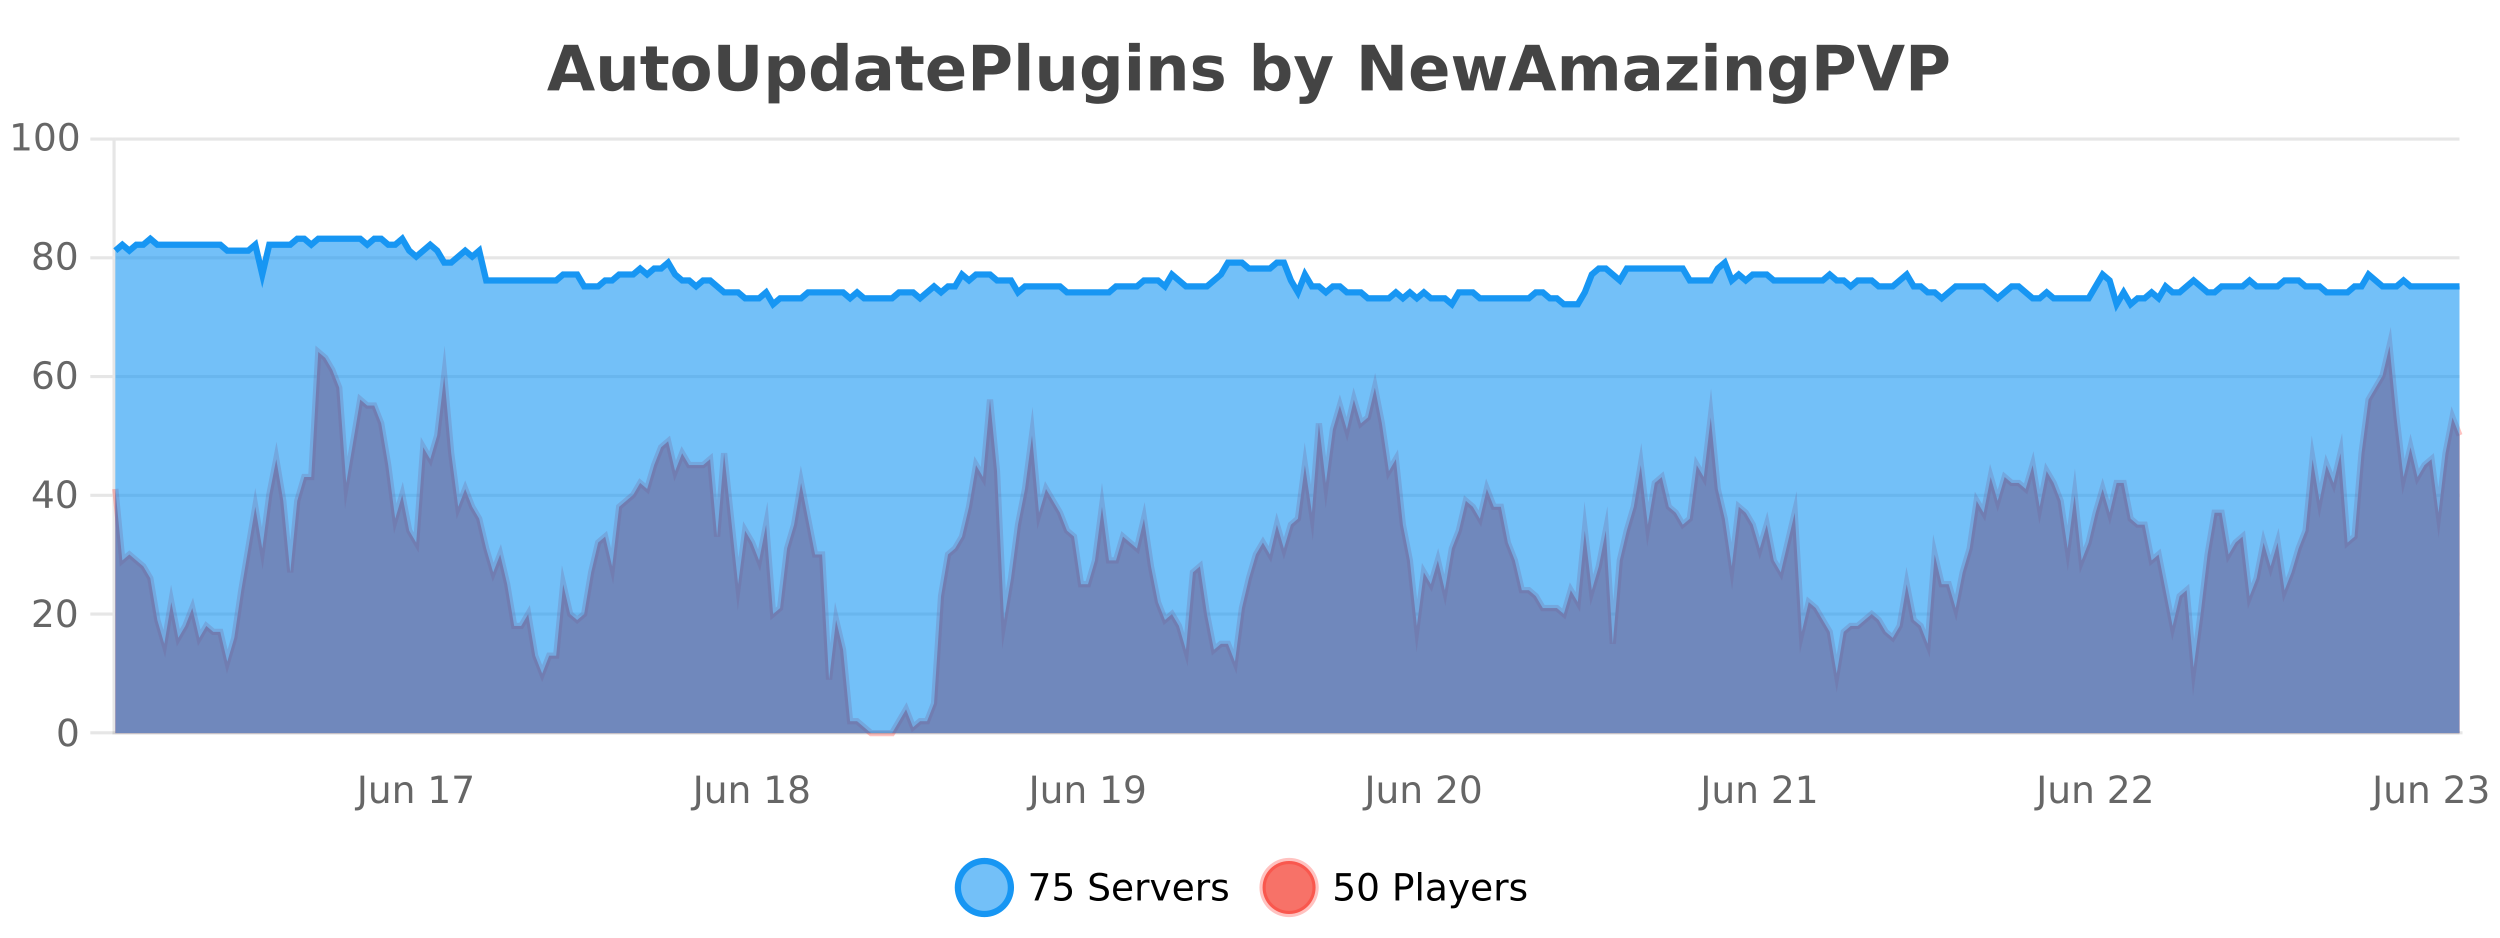 <?xml version="1.0" encoding="UTF-8"?>
<svg xmlns="http://www.w3.org/2000/svg" xmlns:xlink="http://www.w3.org/1999/xlink" width="800pt" height="300pt" viewBox="0 0 800 300" version="1.1">
<defs>
<clipPath id="clip1">
  <path d="M 278 263 L 352 263 L 352 300 L 278 300 Z M 278 263 "/>
</clipPath>
<clipPath id="clip2">
  <path d="M 375 263 L 450 263 L 450 300 L 375 300 Z M 375 263 "/>
</clipPath>
<clipPath id="clip3">
  <path d="M 36.906 110 L 787.039 110 L 787.039 234.602 L 36.906 234.602 Z M 36.906 110 "/>
</clipPath>
<clipPath id="clip4">
  <path d="M 35.906 82 L 788.043 82 L 788.043 235.602 L 35.906 235.602 Z M 35.906 82 "/>
</clipPath>
<clipPath id="clip5">
  <path d="M 36.906 76 L 787.039 76 L 787.039 234.602 L 36.906 234.602 Z M 36.906 76 "/>
</clipPath>
<clipPath id="clip6">
  <path d="M 35.906 48 L 788.043 48 L 788.043 126 L 35.906 126 Z M 35.906 48 "/>
</clipPath>
</defs>
<g id="surface1315121">
<rect x="0" y="0" width="800" height="300" style="fill:rgb(100%,100%,100%);fill-opacity:1;stroke:none;"/>
<path style="fill:none;stroke-width:1;stroke-linecap:butt;stroke-linejoin:miter;stroke:rgb(0%,0%,0%);stroke-opacity:0.098;stroke-miterlimit:10;" d="M 37 234.5 L 787.039 234.5 "/>
<path style="fill:none;stroke-width:1;stroke-linecap:butt;stroke-linejoin:miter;stroke:rgb(0%,0%,0%);stroke-opacity:0.098;stroke-miterlimit:10;" d="M 28.906 234.5 L 36 234.5 "/>
<path style="fill:none;stroke-width:1;stroke-linecap:butt;stroke-linejoin:miter;stroke:rgb(0%,0%,0%);stroke-opacity:0.098;stroke-miterlimit:10;" d="M 37 196.5 L 787.039 196.5 "/>
<path style="fill:none;stroke-width:1;stroke-linecap:butt;stroke-linejoin:miter;stroke:rgb(0%,0%,0%);stroke-opacity:0.098;stroke-miterlimit:10;" d="M 28.906 196.5 L 36 196.5 "/>
<path style="fill:none;stroke-width:1;stroke-linecap:butt;stroke-linejoin:miter;stroke:rgb(0%,0%,0%);stroke-opacity:0.098;stroke-miterlimit:10;" d="M 37 158.5 L 787.039 158.5 "/>
<path style="fill:none;stroke-width:1;stroke-linecap:butt;stroke-linejoin:miter;stroke:rgb(0%,0%,0%);stroke-opacity:0.098;stroke-miterlimit:10;" d="M 28.906 158.5 L 36 158.5 "/>
<path style="fill:none;stroke-width:1;stroke-linecap:butt;stroke-linejoin:miter;stroke:rgb(0%,0%,0%);stroke-opacity:0.098;stroke-miterlimit:10;" d="M 37 120.5 L 787.039 120.5 "/>
<path style="fill:none;stroke-width:1;stroke-linecap:butt;stroke-linejoin:miter;stroke:rgb(0%,0%,0%);stroke-opacity:0.098;stroke-miterlimit:10;" d="M 28.906 120.5 L 36 120.5 "/>
<path style="fill:none;stroke-width:1;stroke-linecap:butt;stroke-linejoin:miter;stroke:rgb(0%,0%,0%);stroke-opacity:0.098;stroke-miterlimit:10;" d="M 37 82.5 L 787.039 82.5 "/>
<path style="fill:none;stroke-width:1;stroke-linecap:butt;stroke-linejoin:miter;stroke:rgb(0%,0%,0%);stroke-opacity:0.098;stroke-miterlimit:10;" d="M 28.906 82.5 L 36 82.5 "/>
<path style="fill:none;stroke-width:1;stroke-linecap:butt;stroke-linejoin:miter;stroke:rgb(0%,0%,0%);stroke-opacity:0.098;stroke-miterlimit:10;" d="M 37 44.5 L 787.039 44.5 "/>
<path style="fill:none;stroke-width:1;stroke-linecap:butt;stroke-linejoin:miter;stroke:rgb(0%,0%,0%);stroke-opacity:0.098;stroke-miterlimit:10;" d="M 28.906 44.5 L 36 44.5 "/>
<path style=" stroke:none;fill-rule:nonzero;fill:rgb(9.02%,58.824%,95.294%);fill-opacity:0.6;" d="M 323.488 284 C 323.488 288.688 319.688 292.484 315.004 292.484 C 310.316 292.484 306.52 288.688 306.52 284 C 306.52 279.312 310.316 275.516 315.004 275.516 C 319.688 275.516 323.488 279.312 323.488 284 Z M 323.488 284 "/>
<g clip-path="url(#clip1)" clip-rule="nonzero">
<path style="fill:none;stroke-width:2;stroke-linecap:butt;stroke-linejoin:miter;stroke:rgb(9.02%,58.824%,95.294%);stroke-opacity:1;stroke-miterlimit:10;" d="M 323.488 284 C 323.488 288.688 319.688 292.484 315.004 292.484 C 310.316 292.484 306.52 288.688 306.52 284 C 306.52 279.312 310.316 275.516 315.004 275.516 C 319.688 275.516 323.488 279.312 323.488 284 Z M 323.488 284 "/>
</g>
<path style=" stroke:none;fill-rule:nonzero;fill:rgb(0%,0%,0%);fill-opacity:1;" d="M 329.805 279.406 L 335.43 279.406 L 335.43 279.906 L 332.258 288.156 L 331.023 288.156 L 334.008 280.406 L 329.805 280.406 Z M 337.75 279.406 L 342.391 279.406 L 342.391 280.406 L 338.828 280.406 L 338.828 282.547 C 339.004 282.484 339.176 282.445 339.344 282.422 C 339.52 282.391 339.691 282.375 339.859 282.375 C 340.836 282.375 341.613 282.648 342.188 283.188 C 342.758 283.719 343.047 284.438 343.047 285.344 C 343.047 286.293 342.75 287.027 342.156 287.547 C 341.57 288.07 340.75 288.328 339.688 288.328 C 339.312 288.328 338.93 288.297 338.547 288.234 C 338.172 288.172 337.781 288.078 337.375 287.953 L 337.375 286.766 C 337.727 286.953 338.094 287.094 338.469 287.188 C 338.844 287.281 339.238 287.328 339.656 287.328 C 340.332 287.328 340.867 287.152 341.266 286.797 C 341.66 286.445 341.859 285.961 341.859 285.344 C 341.859 284.742 341.66 284.262 341.266 283.906 C 340.867 283.555 340.332 283.375 339.656 283.375 C 339.344 283.375 339.023 283.414 338.703 283.484 C 338.391 283.547 338.07 283.652 337.75 283.797 Z M 354.324 279.688 L 354.324 280.844 C 353.875 280.637 353.449 280.48 353.043 280.375 C 352.645 280.262 352.266 280.203 351.902 280.203 C 351.254 280.203 350.754 280.328 350.402 280.578 C 350.059 280.828 349.887 281.188 349.887 281.656 C 349.887 282.043 350 282.336 350.23 282.531 C 350.457 282.73 350.902 282.887 351.559 283 L 352.262 283.156 C 353.145 283.324 353.797 283.621 354.215 284.047 C 354.641 284.465 354.855 285.027 354.855 285.734 C 354.855 286.59 354.566 287.234 353.996 287.672 C 353.434 288.109 352.598 288.328 351.496 288.328 C 351.09 288.328 350.652 288.281 350.184 288.188 C 349.715 288.094 349.23 287.953 348.73 287.766 L 348.73 286.547 C 349.207 286.82 349.676 287.023 350.137 287.156 C 350.605 287.293 351.059 287.359 351.496 287.359 C 352.172 287.359 352.691 287.23 353.059 286.969 C 353.434 286.699 353.621 286.32 353.621 285.828 C 353.621 285.402 353.484 285.07 353.215 284.828 C 352.953 284.578 352.52 284.398 351.918 284.281 L 351.199 284.141 C 350.312 283.965 349.672 283.688 349.277 283.312 C 348.891 282.938 348.699 282.418 348.699 281.75 C 348.699 280.969 348.969 280.359 349.512 279.922 C 350.051 279.477 350.801 279.25 351.762 279.25 C 352.176 279.25 352.594 279.289 353.012 279.359 C 353.438 279.434 353.875 279.543 354.324 279.688 Z M 362.27 284.609 L 362.27 285.125 L 357.301 285.125 C 357.352 285.875 357.574 286.445 357.973 286.828 C 358.379 287.215 358.934 287.406 359.645 287.406 C 360.059 287.406 360.461 287.359 360.848 287.266 C 361.242 287.164 361.633 287.008 362.02 286.797 L 362.02 287.828 C 361.621 287.984 361.223 288.105 360.816 288.188 C 360.41 288.281 359.996 288.328 359.582 288.328 C 358.539 288.328 357.711 288.027 357.098 287.422 C 356.48 286.809 356.176 285.98 356.176 284.938 C 356.176 283.867 356.465 283.016 357.051 282.391 C 357.633 281.758 358.414 281.438 359.395 281.438 C 360.277 281.438 360.977 281.727 361.488 282.297 C 362.008 282.859 362.27 283.633 362.27 284.609 Z M 361.191 284.281 C 361.18 283.699 361.012 283.23 360.691 282.875 C 360.367 282.523 359.941 282.344 359.41 282.344 C 358.805 282.344 358.32 282.516 357.957 282.859 C 357.602 283.203 357.398 283.684 357.348 284.297 Z M 367.84 282.594 C 367.715 282.531 367.578 282.484 367.434 282.453 C 367.297 282.414 367.141 282.391 366.965 282.391 C 366.359 282.391 365.891 282.59 365.559 282.984 C 365.234 283.383 365.074 283.953 365.074 284.703 L 365.074 288.156 L 363.996 288.156 L 363.996 281.594 L 365.074 281.594 L 365.074 282.609 C 365.301 282.215 365.598 281.922 365.965 281.734 C 366.328 281.539 366.77 281.438 367.293 281.438 C 367.363 281.438 367.441 281.445 367.527 281.453 C 367.621 281.465 367.719 281.48 367.824 281.5 Z M 368.195 281.594 L 369.336 281.594 L 371.383 287.094 L 373.445 281.594 L 374.586 281.594 L 372.117 288.156 L 370.648 288.156 Z M 381.688 284.609 L 381.688 285.125 L 376.719 285.125 C 376.77 285.875 376.992 286.445 377.391 286.828 C 377.797 287.215 378.352 287.406 379.062 287.406 C 379.477 287.406 379.879 287.359 380.266 287.266 C 380.66 287.164 381.051 287.008 381.438 286.797 L 381.438 287.828 C 381.039 287.984 380.641 288.105 380.234 288.188 C 379.828 288.281 379.414 288.328 379 288.328 C 377.957 288.328 377.129 288.027 376.516 287.422 C 375.898 286.809 375.594 285.98 375.594 284.938 C 375.594 283.867 375.883 283.016 376.469 282.391 C 377.051 281.758 377.832 281.438 378.812 281.438 C 379.695 281.438 380.395 281.727 380.906 282.297 C 381.426 282.859 381.688 283.633 381.688 284.609 Z M 380.609 284.281 C 380.598 283.699 380.43 283.23 380.109 282.875 C 379.785 282.523 379.359 282.344 378.828 282.344 C 378.223 282.344 377.738 282.516 377.375 282.859 C 377.02 283.203 376.816 283.684 376.766 284.297 Z M 387.258 282.594 C 387.133 282.531 386.996 282.484 386.852 282.453 C 386.715 282.414 386.559 282.391 386.383 282.391 C 385.777 282.391 385.309 282.59 384.977 282.984 C 384.652 283.383 384.492 283.953 384.492 284.703 L 384.492 288.156 L 383.414 288.156 L 383.414 281.594 L 384.492 281.594 L 384.492 282.609 C 384.719 282.215 385.016 281.922 385.383 281.734 C 385.746 281.539 386.188 281.438 386.711 281.438 C 386.781 281.438 386.859 281.445 386.945 281.453 C 387.039 281.465 387.137 281.48 387.242 281.5 Z M 392.566 281.781 L 392.566 282.812 C 392.262 282.656 391.945 282.543 391.613 282.469 C 391.289 282.387 390.949 282.344 390.598 282.344 C 390.066 282.344 389.664 282.43 389.395 282.594 C 389.121 282.75 388.988 282.996 388.988 283.328 C 388.988 283.578 389.082 283.777 389.27 283.922 C 389.465 284.059 389.855 284.188 390.441 284.312 L 390.801 284.406 C 391.57 284.562 392.117 284.793 392.441 285.094 C 392.762 285.398 392.926 285.812 392.926 286.344 C 392.926 286.961 392.68 287.445 392.191 287.797 C 391.711 288.152 391.051 288.328 390.207 288.328 C 389.852 288.328 389.48 288.289 389.098 288.219 C 388.723 288.156 388.324 288.059 387.91 287.922 L 387.91 286.797 C 388.305 287.008 388.695 287.164 389.082 287.266 C 389.465 287.371 389.852 287.422 390.238 287.422 C 390.738 287.422 391.121 287.34 391.395 287.172 C 391.676 286.996 391.816 286.746 391.816 286.422 C 391.816 286.133 391.715 285.906 391.52 285.75 C 391.32 285.594 390.887 285.445 390.223 285.297 L 389.848 285.219 C 389.18 285.074 388.695 284.855 388.395 284.562 C 388.102 284.273 387.957 283.875 387.957 283.375 C 387.957 282.75 388.176 282.273 388.613 281.938 C 389.051 281.605 389.668 281.438 390.473 281.438 C 390.867 281.438 391.242 281.469 391.598 281.531 C 391.949 281.586 392.273 281.668 392.566 281.781 Z M 325.004 277.016 "/>
<path style=" stroke:none;fill-rule:nonzero;fill:rgb(96.863%,44.706%,40.784%);fill-opacity:1;" d="M 420.988 284 C 420.988 288.688 417.191 292.484 412.504 292.484 C 407.82 292.484 404.02 288.688 404.02 284 C 404.02 279.312 407.82 275.516 412.504 275.516 C 417.191 275.516 420.988 279.312 420.988 284 Z M 420.988 284 "/>
<g clip-path="url(#clip2)" clip-rule="nonzero">
<path style="fill:none;stroke-width:2;stroke-linecap:butt;stroke-linejoin:miter;stroke:rgb(100%,4.706%,0%);stroke-opacity:0.247;stroke-miterlimit:10;" d="M 420.988 284 C 420.988 288.688 417.191 292.484 412.504 292.484 C 407.82 292.484 404.02 288.688 404.02 284 C 404.02 279.312 407.82 275.516 412.504 275.516 C 417.191 275.516 420.988 279.312 420.988 284 Z M 420.988 284 "/>
</g>
<path style=" stroke:none;fill-rule:nonzero;fill:rgb(0%,0%,0%);fill-opacity:1;" d="M 427.617 279.406 L 432.258 279.406 L 432.258 280.406 L 428.695 280.406 L 428.695 282.547 C 428.871 282.484 429.043 282.445 429.211 282.422 C 429.387 282.391 429.559 282.375 429.727 282.375 C 430.703 282.375 431.48 282.648 432.055 283.188 C 432.625 283.719 432.914 284.438 432.914 285.344 C 432.914 286.293 432.617 287.027 432.023 287.547 C 431.438 288.07 430.617 288.328 429.555 288.328 C 429.18 288.328 428.797 288.297 428.414 288.234 C 428.039 288.172 427.648 288.078 427.242 287.953 L 427.242 286.766 C 427.594 286.953 427.961 287.094 428.336 287.188 C 428.711 287.281 429.105 287.328 429.523 287.328 C 430.199 287.328 430.734 287.152 431.133 286.797 C 431.527 286.445 431.727 285.961 431.727 285.344 C 431.727 284.742 431.527 284.262 431.133 283.906 C 430.734 283.555 430.199 283.375 429.523 283.375 C 429.211 283.375 428.891 283.414 428.57 283.484 C 428.258 283.547 427.938 283.652 427.617 283.797 Z M 437.766 280.188 C 437.16 280.188 436.703 280.492 436.391 281.094 C 436.086 281.688 435.938 282.59 435.938 283.797 C 435.938 284.996 436.086 285.898 436.391 286.5 C 436.703 287.094 437.16 287.391 437.766 287.391 C 438.379 287.391 438.836 287.094 439.141 286.5 C 439.453 285.898 439.609 284.996 439.609 283.797 C 439.609 282.59 439.453 281.688 439.141 281.094 C 438.836 280.492 438.379 280.188 437.766 280.188 Z M 437.766 279.25 C 438.742 279.25 439.492 279.641 440.016 280.422 C 440.535 281.195 440.797 282.32 440.797 283.797 C 440.797 285.266 440.535 286.391 440.016 287.172 C 439.492 287.945 438.742 288.328 437.766 288.328 C 436.785 288.328 436.035 287.945 435.516 287.172 C 435.004 286.391 434.75 285.266 434.75 283.797 C 434.75 282.32 435.004 281.195 435.516 280.422 C 436.035 279.641 436.785 279.25 437.766 279.25 Z M 447.762 280.375 L 447.762 283.672 L 449.246 283.672 C 449.797 283.672 450.223 283.531 450.527 283.25 C 450.828 282.961 450.98 282.547 450.98 282.016 C 450.98 281.496 450.828 281.094 450.527 280.812 C 450.223 280.523 449.797 280.375 449.246 280.375 Z M 446.574 279.406 L 449.246 279.406 C 450.234 279.406 450.98 279.633 451.48 280.078 C 451.98 280.516 452.23 281.164 452.23 282.016 C 452.23 282.883 451.98 283.539 451.48 283.984 C 450.98 284.422 450.234 284.641 449.246 284.641 L 447.762 284.641 L 447.762 288.156 L 446.574 288.156 Z M 453.766 279.031 L 454.844 279.031 L 454.844 288.156 L 453.766 288.156 Z M 460.082 284.859 C 459.215 284.859 458.613 284.961 458.27 285.156 C 457.934 285.355 457.77 285.695 457.77 286.172 C 457.77 286.559 457.895 286.867 458.145 287.094 C 458.402 287.312 458.746 287.422 459.176 287.422 C 459.777 287.422 460.258 287.215 460.613 286.797 C 460.977 286.371 461.16 285.805 461.16 285.094 L 461.16 284.859 Z M 462.238 284.406 L 462.238 288.156 L 461.16 288.156 L 461.16 287.156 C 460.91 287.555 460.602 287.852 460.238 288.047 C 459.871 288.234 459.426 288.328 458.895 288.328 C 458.215 288.328 457.68 288.141 457.285 287.766 C 456.887 287.383 456.691 286.875 456.691 286.25 C 456.691 285.512 456.934 284.953 457.426 284.578 C 457.926 284.203 458.664 284.016 459.645 284.016 L 461.16 284.016 L 461.16 283.906 C 461.16 283.406 460.992 283.023 460.66 282.75 C 460.336 282.48 459.883 282.344 459.301 282.344 C 458.926 282.344 458.555 282.391 458.191 282.484 C 457.836 282.578 457.496 282.715 457.176 282.891 L 457.176 281.891 C 457.57 281.734 457.949 281.621 458.316 281.547 C 458.691 281.477 459.055 281.438 459.41 281.438 C 460.355 281.438 461.066 281.684 461.535 282.172 C 462.004 282.664 462.238 283.406 462.238 284.406 Z M 467.188 288.766 C 466.883 289.547 466.586 290.055 466.297 290.297 C 466.004 290.535 465.617 290.656 465.141 290.656 L 464.281 290.656 L 464.281 289.75 L 464.906 289.75 C 465.207 289.75 465.438 289.676 465.594 289.531 C 465.758 289.395 465.941 289.066 466.141 288.547 L 466.344 288.047 L 463.688 281.594 L 464.828 281.594 L 466.875 286.719 L 468.938 281.594 L 470.078 281.594 Z M 477.18 284.609 L 477.18 285.125 L 472.211 285.125 C 472.262 285.875 472.484 286.445 472.883 286.828 C 473.289 287.215 473.844 287.406 474.555 287.406 C 474.969 287.406 475.371 287.359 475.758 287.266 C 476.152 287.164 476.543 287.008 476.93 286.797 L 476.93 287.828 C 476.531 287.984 476.133 288.105 475.727 288.188 C 475.32 288.281 474.906 288.328 474.492 288.328 C 473.449 288.328 472.621 288.027 472.008 287.422 C 471.391 286.809 471.086 285.98 471.086 284.938 C 471.086 283.867 471.375 283.016 471.961 282.391 C 472.543 281.758 473.324 281.438 474.305 281.438 C 475.188 281.438 475.887 281.727 476.398 282.297 C 476.918 282.859 477.18 283.633 477.18 284.609 Z M 476.102 284.281 C 476.09 283.699 475.922 283.23 475.602 282.875 C 475.277 282.523 474.852 282.344 474.32 282.344 C 473.715 282.344 473.23 282.516 472.867 282.859 C 472.512 283.203 472.309 283.684 472.258 284.297 Z M 482.75 282.594 C 482.625 282.531 482.488 282.484 482.344 282.453 C 482.207 282.414 482.051 282.391 481.875 282.391 C 481.27 282.391 480.801 282.59 480.469 282.984 C 480.145 283.383 479.984 283.953 479.984 284.703 L 479.984 288.156 L 478.906 288.156 L 478.906 281.594 L 479.984 281.594 L 479.984 282.609 C 480.211 282.215 480.508 281.922 480.875 281.734 C 481.238 281.539 481.68 281.438 482.203 281.438 C 482.273 281.438 482.352 281.445 482.438 281.453 C 482.531 281.465 482.629 281.48 482.734 281.5 Z M 488.055 281.781 L 488.055 282.812 C 487.75 282.656 487.434 282.543 487.102 282.469 C 486.777 282.387 486.438 282.344 486.086 282.344 C 485.555 282.344 485.152 282.43 484.883 282.594 C 484.609 282.75 484.477 282.996 484.477 283.328 C 484.477 283.578 484.57 283.777 484.758 283.922 C 484.953 284.059 485.344 284.188 485.93 284.312 L 486.289 284.406 C 487.059 284.562 487.605 284.793 487.93 285.094 C 488.25 285.398 488.414 285.812 488.414 286.344 C 488.414 286.961 488.168 287.445 487.68 287.797 C 487.199 288.152 486.539 288.328 485.695 288.328 C 485.34 288.328 484.969 288.289 484.586 288.219 C 484.211 288.156 483.812 288.059 483.398 287.922 L 483.398 286.797 C 483.793 287.008 484.184 287.164 484.57 287.266 C 484.953 287.371 485.34 287.422 485.727 287.422 C 486.227 287.422 486.609 287.34 486.883 287.172 C 487.164 286.996 487.305 286.746 487.305 286.422 C 487.305 286.133 487.203 285.906 487.008 285.75 C 486.809 285.594 486.375 285.445 485.711 285.297 L 485.336 285.219 C 484.668 285.074 484.184 284.855 483.883 284.562 C 483.59 284.273 483.445 283.875 483.445 283.375 C 483.445 282.75 483.664 282.273 484.102 281.938 C 484.539 281.605 485.156 281.438 485.961 281.438 C 486.355 281.438 486.73 281.469 487.086 281.531 C 487.438 281.586 487.762 281.668 488.055 281.781 Z M 422.504 277.016 "/>
<path style=" stroke:none;fill-rule:nonzero;fill:rgb(26.667%,26.667%,26.667%);fill-opacity:1;" d="M 185.688 26.266 L 179.812 26.266 L 178.875 28.922 L 175.094 28.922 L 180.5 14.344 L 184.984 14.344 L 190.375 28.922 L 186.609 28.922 Z M 180.75 23.562 L 184.734 23.562 L 182.75 17.766 Z M 192.039 24.656 L 192.039 17.984 L 195.555 17.984 L 195.555 19.078 C 195.555 19.672 195.547 20.418 195.539 21.312 C 195.539 22.211 195.539 22.805 195.539 23.094 C 195.539 23.98 195.559 24.617 195.602 25 C 195.652 25.387 195.73 25.668 195.836 25.844 C 195.98 26.074 196.168 26.25 196.398 26.375 C 196.625 26.5 196.891 26.562 197.195 26.562 C 197.922 26.562 198.496 26.281 198.914 25.719 C 199.328 25.156 199.539 24.383 199.539 23.391 L 199.539 17.984 L 203.039 17.984 L 203.039 28.922 L 199.539 28.922 L 199.539 27.344 C 199.008 27.98 198.445 28.449 197.852 28.75 C 197.266 29.051 196.621 29.203 195.914 29.203 C 194.652 29.203 193.688 28.82 193.023 28.047 C 192.367 27.266 192.039 26.137 192.039 24.656 Z M 210.219 14.875 L 210.219 17.984 L 213.828 17.984 L 213.828 20.484 L 210.219 20.484 L 210.219 25.125 C 210.219 25.637 210.316 25.98 210.516 26.156 C 210.723 26.336 211.125 26.422 211.719 26.422 L 213.516 26.422 L 213.516 28.922 L 210.516 28.922 C 209.141 28.922 208.16 28.637 207.578 28.062 C 207.004 27.48 206.719 26.5 206.719 25.125 L 206.719 20.484 L 204.984 20.484 L 204.984 17.984 L 206.719 17.984 L 206.719 14.875 Z M 221.168 20.219 C 220.387 20.219 219.793 20.5 219.387 21.062 C 218.98 21.617 218.777 22.418 218.777 23.469 C 218.777 24.512 218.98 25.312 219.387 25.875 C 219.793 26.43 220.387 26.703 221.168 26.703 C 221.926 26.703 222.504 26.43 222.902 25.875 C 223.309 25.312 223.512 24.512 223.512 23.469 C 223.512 22.418 223.309 21.617 222.902 21.062 C 222.504 20.5 221.926 20.219 221.168 20.219 Z M 221.168 17.719 C 223.043 17.719 224.504 18.23 225.559 19.25 C 226.621 20.262 227.152 21.668 227.152 23.469 C 227.152 25.262 226.621 26.668 225.559 27.688 C 224.504 28.699 223.043 29.203 221.168 29.203 C 219.27 29.203 217.793 28.699 216.73 27.688 C 215.668 26.668 215.137 25.262 215.137 23.469 C 215.137 21.668 215.668 20.262 216.73 19.25 C 217.793 18.23 219.27 17.719 221.168 17.719 Z M 229.859 14.344 L 233.609 14.344 L 233.609 23.078 C 233.609 24.289 233.805 25.152 234.203 25.672 C 234.598 26.184 235.238 26.438 236.125 26.438 C 237.031 26.438 237.676 26.184 238.062 25.672 C 238.457 25.152 238.656 24.289 238.656 23.078 L 238.656 14.344 L 242.422 14.344 L 242.422 23.078 C 242.422 25.141 241.898 26.68 240.859 27.688 C 239.828 28.699 238.25 29.203 236.125 29.203 C 234.008 29.203 232.438 28.699 231.406 27.688 C 230.375 26.68 229.859 25.141 229.859 23.078 Z M 249.43 27.344 L 249.43 33.078 L 245.945 33.078 L 245.945 17.984 L 249.43 17.984 L 249.43 19.578 C 249.918 18.945 250.453 18.477 251.039 18.172 C 251.621 17.871 252.293 17.719 253.055 17.719 C 254.406 17.719 255.516 18.258 256.383 19.328 C 257.246 20.402 257.68 21.781 257.68 23.469 C 257.68 25.148 257.246 26.523 256.383 27.594 C 255.516 28.668 254.406 29.203 253.055 29.203 C 252.293 29.203 251.621 29.051 251.039 28.75 C 250.453 28.449 249.918 27.98 249.43 27.344 Z M 251.758 20.266 C 251.008 20.266 250.43 20.543 250.023 21.094 C 249.625 21.637 249.43 22.43 249.43 23.469 C 249.43 24.5 249.625 25.293 250.023 25.844 C 250.43 26.398 251.008 26.672 251.758 26.672 C 252.508 26.672 253.078 26.402 253.477 25.859 C 253.871 25.309 254.07 24.512 254.07 23.469 C 254.07 22.43 253.871 21.637 253.477 21.094 C 253.078 20.543 252.508 20.266 251.758 20.266 Z M 267.699 19.578 L 267.699 13.719 L 271.215 13.719 L 271.215 28.922 L 267.699 28.922 L 267.699 27.344 C 267.219 27.992 266.688 28.465 266.105 28.766 C 265.52 29.055 264.848 29.203 264.09 29.203 C 262.746 29.203 261.641 28.668 260.777 27.594 C 259.91 26.523 259.48 25.148 259.48 23.469 C 259.48 21.781 259.91 20.402 260.777 19.328 C 261.641 18.258 262.746 17.719 264.09 17.719 C 264.848 17.719 265.52 17.871 266.105 18.172 C 266.688 18.477 267.219 18.945 267.699 19.578 Z M 265.387 26.672 C 266.137 26.672 266.707 26.402 267.105 25.859 C 267.5 25.309 267.699 24.512 267.699 23.469 C 267.699 22.43 267.5 21.637 267.105 21.094 C 266.707 20.543 266.137 20.266 265.387 20.266 C 264.645 20.266 264.078 20.543 263.684 21.094 C 263.285 21.637 263.09 22.43 263.09 23.469 C 263.09 24.512 263.285 25.309 263.684 25.859 C 264.078 26.402 264.645 26.672 265.387 26.672 Z M 279.469 24 C 278.738 24 278.191 24.125 277.828 24.375 C 277.461 24.617 277.281 24.98 277.281 25.469 C 277.281 25.906 277.426 26.25 277.719 26.5 C 278.02 26.75 278.43 26.875 278.953 26.875 C 279.609 26.875 280.16 26.641 280.609 26.172 C 281.066 25.703 281.297 25.117 281.297 24.406 L 281.297 24 Z M 284.812 22.688 L 284.812 28.922 L 281.297 28.922 L 281.297 27.297 C 280.828 27.965 280.297 28.449 279.703 28.75 C 279.117 29.051 278.406 29.203 277.562 29.203 C 276.438 29.203 275.52 28.875 274.812 28.219 C 274.102 27.555 273.75 26.695 273.75 25.641 C 273.75 24.359 274.188 23.422 275.062 22.828 C 275.945 22.227 277.336 21.922 279.234 21.922 L 281.297 21.922 L 281.297 21.641 C 281.297 21.09 281.078 20.688 280.641 20.438 C 280.203 20.18 279.52 20.047 278.594 20.047 C 277.844 20.047 277.145 20.125 276.5 20.281 C 275.852 20.43 275.254 20.648 274.703 20.938 L 274.703 18.281 C 275.453 18.094 276.203 17.953 276.953 17.859 C 277.711 17.766 278.473 17.719 279.234 17.719 C 281.203 17.719 282.625 18.109 283.5 18.891 C 284.375 19.664 284.812 20.93 284.812 22.688 Z M 291.887 14.875 L 291.887 17.984 L 295.496 17.984 L 295.496 20.484 L 291.887 20.484 L 291.887 25.125 C 291.887 25.637 291.984 25.98 292.184 26.156 C 292.391 26.336 292.793 26.422 293.387 26.422 L 295.184 26.422 L 295.184 28.922 L 292.184 28.922 C 290.809 28.922 289.828 28.637 289.246 28.062 C 288.672 27.48 288.387 26.5 288.387 25.125 L 288.387 20.484 L 286.652 20.484 L 286.652 17.984 L 288.387 17.984 L 288.387 14.875 Z M 308.539 23.422 L 308.539 24.422 L 300.367 24.422 C 300.449 25.246 300.746 25.859 301.258 26.266 C 301.766 26.672 302.477 26.875 303.383 26.875 C 304.121 26.875 304.875 26.766 305.648 26.547 C 306.418 26.328 307.211 26 308.023 25.562 L 308.023 28.25 C 307.199 28.562 306.371 28.797 305.539 28.953 C 304.715 29.117 303.891 29.203 303.07 29.203 C 301.09 29.203 299.547 28.703 298.445 27.703 C 297.352 26.695 296.805 25.281 296.805 23.469 C 296.805 21.68 297.34 20.273 298.414 19.25 C 299.496 18.23 300.98 17.719 302.867 17.719 C 304.586 17.719 305.961 18.242 306.992 19.281 C 308.023 20.312 308.539 21.695 308.539 23.422 Z M 304.945 22.266 C 304.945 21.602 304.75 21.062 304.367 20.656 C 303.98 20.25 303.477 20.047 302.852 20.047 C 302.172 20.047 301.621 20.242 301.195 20.625 C 300.777 21 300.516 21.547 300.414 22.266 Z M 311.355 14.344 L 317.59 14.344 C 319.441 14.344 320.863 14.758 321.855 15.578 C 322.855 16.402 323.355 17.574 323.355 19.094 C 323.355 20.625 322.855 21.805 321.855 22.625 C 320.863 23.449 319.441 23.859 317.59 23.859 L 315.105 23.859 L 315.105 28.922 L 311.355 28.922 Z M 315.105 17.062 L 315.105 21.141 L 317.184 21.141 C 317.91 21.141 318.473 20.965 318.871 20.609 C 319.277 20.258 319.48 19.75 319.48 19.094 C 319.48 18.449 319.277 17.949 318.871 17.594 C 318.473 17.242 317.91 17.062 317.184 17.062 Z M 325.859 13.719 L 329.344 13.719 L 329.344 28.922 L 325.859 28.922 Z M 332.586 24.656 L 332.586 17.984 L 336.102 17.984 L 336.102 19.078 C 336.102 19.672 336.094 20.418 336.086 21.312 C 336.086 22.211 336.086 22.805 336.086 23.094 C 336.086 23.98 336.105 24.617 336.148 25 C 336.199 25.387 336.277 25.668 336.383 25.844 C 336.527 26.074 336.715 26.25 336.945 26.375 C 337.172 26.5 337.438 26.562 337.742 26.562 C 338.469 26.562 339.043 26.281 339.461 25.719 C 339.875 25.156 340.086 24.383 340.086 23.391 L 340.086 17.984 L 343.586 17.984 L 343.586 28.922 L 340.086 28.922 L 340.086 27.344 C 339.555 27.98 338.992 28.449 338.398 28.75 C 337.812 29.051 337.168 29.203 336.461 29.203 C 335.199 29.203 334.234 28.82 333.57 28.047 C 332.914 27.266 332.586 26.137 332.586 24.656 Z M 354.391 27.062 C 353.91 27.699 353.379 28.168 352.797 28.469 C 352.211 28.773 351.539 28.922 350.781 28.922 C 349.445 28.922 348.344 28.398 347.469 27.344 C 346.602 26.293 346.172 24.953 346.172 23.328 C 346.172 21.695 346.602 20.355 347.469 19.312 C 348.344 18.262 349.445 17.734 350.781 17.734 C 351.539 17.734 352.211 17.887 352.797 18.188 C 353.379 18.492 353.91 18.965 354.391 19.609 L 354.391 17.984 L 357.906 17.984 L 357.906 27.812 C 357.906 29.57 357.348 30.914 356.234 31.844 C 355.129 32.77 353.52 33.234 351.406 33.234 C 350.727 33.234 350.066 33.18 349.422 33.078 C 348.785 32.973 348.145 32.816 347.5 32.609 L 347.5 29.875 C 348.113 30.227 348.711 30.488 349.297 30.656 C 349.879 30.832 350.469 30.922 351.062 30.922 C 352.207 30.922 353.047 30.672 353.578 30.172 C 354.117 29.672 354.391 28.887 354.391 27.812 Z M 352.078 20.266 C 351.359 20.266 350.797 20.531 350.391 21.062 C 349.984 21.594 349.781 22.352 349.781 23.328 C 349.781 24.328 349.973 25.09 350.359 25.609 C 350.754 26.121 351.328 26.375 352.078 26.375 C 352.805 26.375 353.375 26.109 353.781 25.578 C 354.188 25.047 354.391 24.297 354.391 23.328 C 354.391 22.352 354.188 21.594 353.781 21.062 C 353.375 20.531 352.805 20.266 352.078 20.266 Z M 361.266 17.984 L 364.75 17.984 L 364.75 28.922 L 361.266 28.922 Z M 361.266 13.719 L 364.75 13.719 L 364.75 16.578 L 361.266 16.578 Z M 379.109 22.266 L 379.109 28.922 L 375.594 28.922 L 375.594 23.828 C 375.594 22.883 375.57 22.23 375.531 21.875 C 375.488 21.512 375.414 21.246 375.312 21.078 C 375.176 20.852 374.988 20.672 374.75 20.547 C 374.52 20.422 374.254 20.359 373.953 20.359 C 373.223 20.359 372.648 20.641 372.234 21.203 C 371.816 21.766 371.609 22.547 371.609 23.547 L 371.609 28.922 L 368.125 28.922 L 368.125 17.984 L 371.609 17.984 L 371.609 19.578 C 372.141 18.945 372.703 18.477 373.297 18.172 C 373.891 17.871 374.539 17.719 375.25 17.719 C 376.52 17.719 377.477 18.109 378.125 18.891 C 378.781 19.664 379.109 20.789 379.109 22.266 Z M 390.891 18.328 L 390.891 20.984 C 390.148 20.672 389.43 20.438 388.734 20.281 C 388.035 20.125 387.375 20.047 386.75 20.047 C 386.094 20.047 385.602 20.133 385.281 20.297 C 384.957 20.465 384.797 20.719 384.797 21.062 C 384.797 21.344 384.914 21.559 385.156 21.703 C 385.406 21.852 385.844 21.961 386.469 22.031 L 387.094 22.125 C 388.883 22.355 390.086 22.73 390.703 23.25 C 391.316 23.773 391.625 24.59 391.625 25.703 C 391.625 26.871 391.191 27.746 390.328 28.328 C 389.473 28.914 388.195 29.203 386.5 29.203 C 385.77 29.203 385.02 29.145 384.25 29.031 C 383.477 28.918 382.688 28.746 381.875 28.516 L 381.875 25.859 C 382.57 26.203 383.285 26.461 384.016 26.625 C 384.742 26.793 385.488 26.875 386.25 26.875 C 386.938 26.875 387.453 26.781 387.797 26.594 C 388.141 26.406 388.312 26.125 388.312 25.75 C 388.312 25.438 388.191 25.211 387.953 25.062 C 387.711 24.906 387.238 24.789 386.531 24.703 L 385.922 24.625 C 384.359 24.43 383.266 24.07 382.641 23.547 C 382.016 23.016 381.703 22.215 381.703 21.141 C 381.703 19.984 382.098 19.125 382.891 18.562 C 383.691 18 384.91 17.719 386.547 17.719 C 387.191 17.719 387.867 17.773 388.578 17.875 C 389.285 17.969 390.055 18.121 390.891 18.328 Z M 407.039 26.672 C 407.789 26.672 408.359 26.402 408.758 25.859 C 409.152 25.309 409.352 24.512 409.352 23.469 C 409.352 22.43 409.152 21.637 408.758 21.094 C 408.359 20.543 407.789 20.266 407.039 20.266 C 406.289 20.266 405.711 20.543 405.305 21.094 C 404.906 21.637 404.711 22.43 404.711 23.469 C 404.711 24.5 404.906 25.293 405.305 25.844 C 405.711 26.398 406.289 26.672 407.039 26.672 Z M 404.711 19.578 C 405.199 18.945 405.734 18.477 406.32 18.172 C 406.902 17.871 407.574 17.719 408.336 17.719 C 409.688 17.719 410.797 18.258 411.664 19.328 C 412.527 20.402 412.961 21.781 412.961 23.469 C 412.961 25.148 412.527 26.523 411.664 27.594 C 410.797 28.668 409.688 29.203 408.336 29.203 C 407.574 29.203 406.902 29.051 406.32 28.75 C 405.734 28.449 405.199 27.98 404.711 27.344 L 404.711 28.922 L 401.227 28.922 L 401.227 13.719 L 404.711 13.719 Z M 414.109 17.984 L 417.594 17.984 L 420.547 25.406 L 423.047 17.984 L 426.531 17.984 L 421.938 29.953 C 421.477 31.172 420.938 32.02 420.312 32.5 C 419.695 32.988 418.891 33.234 417.891 33.234 L 415.859 33.234 L 415.859 30.938 L 416.953 30.938 C 417.547 30.938 417.977 30.844 418.25 30.656 C 418.52 30.469 418.727 30.129 418.875 29.641 L 418.984 29.344 Z M 435.703 14.344 L 439.891 14.344 L 445.203 24.344 L 445.203 14.344 L 448.766 14.344 L 448.766 28.922 L 444.562 28.922 L 439.266 18.922 L 439.266 28.922 L 435.703 28.922 Z M 463.188 23.422 L 463.188 24.422 L 455.016 24.422 C 455.098 25.246 455.395 25.859 455.906 26.266 C 456.414 26.672 457.125 26.875 458.031 26.875 C 458.77 26.875 459.523 26.766 460.297 26.547 C 461.066 26.328 461.859 26 462.672 25.562 L 462.672 28.25 C 461.848 28.562 461.02 28.797 460.188 28.953 C 459.363 29.117 458.539 29.203 457.719 29.203 C 455.738 29.203 454.195 28.703 453.094 27.703 C 452 26.695 451.453 25.281 451.453 23.469 C 451.453 21.68 451.988 20.273 453.062 19.25 C 454.145 18.23 455.629 17.719 457.516 17.719 C 459.234 17.719 460.609 18.242 461.641 19.281 C 462.672 20.312 463.188 21.695 463.188 23.422 Z M 459.594 22.266 C 459.594 21.602 459.398 21.062 459.016 20.656 C 458.629 20.25 458.125 20.047 457.5 20.047 C 456.82 20.047 456.27 20.242 455.844 20.625 C 455.426 21 455.164 21.547 455.062 22.266 Z M 464.863 17.984 L 468.27 17.984 L 470.098 25.516 L 471.941 17.984 L 474.863 17.984 L 476.707 25.438 L 478.551 17.984 L 481.941 17.984 L 479.066 28.922 L 475.238 28.922 L 473.395 21.406 L 471.566 28.922 L 467.738 28.922 Z M 493.324 26.266 L 487.449 26.266 L 486.512 28.922 L 482.73 28.922 L 488.137 14.344 L 492.621 14.344 L 498.012 28.922 L 494.246 28.922 Z M 488.387 23.562 L 492.371 23.562 L 490.387 17.766 Z M 509.93 19.797 C 510.375 19.121 510.902 18.605 511.508 18.25 C 512.121 17.898 512.793 17.719 513.523 17.719 C 514.773 17.719 515.727 18.109 516.383 18.891 C 517.047 19.664 517.383 20.789 517.383 22.266 L 517.383 28.922 L 513.867 28.922 L 513.867 23.219 C 513.867 23.137 513.867 23.047 513.867 22.953 C 513.875 22.859 513.883 22.73 513.883 22.562 C 513.883 21.793 513.766 21.234 513.539 20.891 C 513.309 20.539 512.938 20.359 512.43 20.359 C 511.773 20.359 511.262 20.637 510.898 21.188 C 510.531 21.73 510.344 22.516 510.336 23.547 L 510.336 28.922 L 506.82 28.922 L 506.82 23.219 C 506.82 22.012 506.715 21.234 506.508 20.891 C 506.297 20.539 505.93 20.359 505.398 20.359 C 504.719 20.359 504.199 20.637 503.836 21.188 C 503.469 21.73 503.289 22.516 503.289 23.547 L 503.289 28.922 L 499.773 28.922 L 499.773 17.984 L 503.289 17.984 L 503.289 19.578 C 503.727 18.965 504.219 18.5 504.773 18.188 C 505.324 17.875 505.938 17.719 506.617 17.719 C 507.367 17.719 508.031 17.902 508.617 18.266 C 509.199 18.633 509.637 19.141 509.93 19.797 Z M 525.531 24 C 524.801 24 524.254 24.125 523.891 24.375 C 523.523 24.617 523.344 24.98 523.344 25.469 C 523.344 25.906 523.488 26.25 523.781 26.5 C 524.082 26.75 524.492 26.875 525.016 26.875 C 525.672 26.875 526.223 26.641 526.672 26.172 C 527.129 25.703 527.359 25.117 527.359 24.406 L 527.359 24 Z M 530.875 22.688 L 530.875 28.922 L 527.359 28.922 L 527.359 27.297 C 526.891 27.965 526.359 28.449 525.766 28.75 C 525.18 29.051 524.469 29.203 523.625 29.203 C 522.5 29.203 521.582 28.875 520.875 28.219 C 520.164 27.555 519.812 26.695 519.812 25.641 C 519.812 24.359 520.25 23.422 521.125 22.828 C 522.008 22.227 523.398 21.922 525.297 21.922 L 527.359 21.922 L 527.359 21.641 C 527.359 21.09 527.141 20.688 526.703 20.438 C 526.266 20.18 525.582 20.047 524.656 20.047 C 523.906 20.047 523.207 20.125 522.562 20.281 C 521.914 20.43 521.316 20.648 520.766 20.938 L 520.766 18.281 C 521.516 18.094 522.266 17.953 523.016 17.859 C 523.773 17.766 524.535 17.719 525.297 17.719 C 527.266 17.719 528.688 18.109 529.562 18.891 C 530.438 19.664 530.875 20.93 530.875 22.688 Z M 533.594 17.984 L 543.141 17.984 L 543.141 20.422 L 537.375 26.422 L 543.141 26.422 L 543.141 28.922 L 533.359 28.922 L 533.359 26.484 L 539.109 20.484 L 533.594 20.484 Z M 545.781 17.984 L 549.266 17.984 L 549.266 28.922 L 545.781 28.922 Z M 545.781 13.719 L 549.266 13.719 L 549.266 16.578 L 545.781 16.578 Z M 563.617 22.266 L 563.617 28.922 L 560.102 28.922 L 560.102 23.828 C 560.102 22.883 560.078 22.23 560.039 21.875 C 559.996 21.512 559.922 21.246 559.82 21.078 C 559.684 20.852 559.496 20.672 559.258 20.547 C 559.027 20.422 558.762 20.359 558.461 20.359 C 557.73 20.359 557.156 20.641 556.742 21.203 C 556.324 21.766 556.117 22.547 556.117 23.547 L 556.117 28.922 L 552.633 28.922 L 552.633 17.984 L 556.117 17.984 L 556.117 19.578 C 556.648 18.945 557.211 18.477 557.805 18.172 C 558.398 17.871 559.047 17.719 559.758 17.719 C 561.027 17.719 561.984 18.109 562.633 18.891 C 563.289 19.664 563.617 20.789 563.617 22.266 Z M 574.312 27.062 C 573.832 27.699 573.301 28.168 572.719 28.469 C 572.133 28.773 571.461 28.922 570.703 28.922 C 569.367 28.922 568.266 28.398 567.391 27.344 C 566.523 26.293 566.094 24.953 566.094 23.328 C 566.094 21.695 566.523 20.355 567.391 19.312 C 568.266 18.262 569.367 17.734 570.703 17.734 C 571.461 17.734 572.133 17.887 572.719 18.188 C 573.301 18.492 573.832 18.965 574.312 19.609 L 574.312 17.984 L 577.828 17.984 L 577.828 27.812 C 577.828 29.57 577.27 30.914 576.156 31.844 C 575.051 32.77 573.441 33.234 571.328 33.234 C 570.648 33.234 569.988 33.18 569.344 33.078 C 568.707 32.973 568.066 32.816 567.422 32.609 L 567.422 29.875 C 568.035 30.227 568.633 30.488 569.219 30.656 C 569.801 30.832 570.391 30.922 570.984 30.922 C 572.129 30.922 572.969 30.672 573.5 30.172 C 574.039 29.672 574.312 28.887 574.312 27.812 Z M 572 20.266 C 571.281 20.266 570.719 20.531 570.312 21.062 C 569.906 21.594 569.703 22.352 569.703 23.328 C 569.703 24.328 569.895 25.09 570.281 25.609 C 570.676 26.121 571.25 26.375 572 26.375 C 572.727 26.375 573.297 26.109 573.703 25.578 C 574.109 25.047 574.312 24.297 574.312 23.328 C 574.312 22.352 574.109 21.594 573.703 21.062 C 573.297 20.531 572.727 20.266 572 20.266 Z M 581.344 14.344 L 587.578 14.344 C 589.43 14.344 590.852 14.758 591.844 15.578 C 592.844 16.402 593.344 17.574 593.344 19.094 C 593.344 20.625 592.844 21.805 591.844 22.625 C 590.852 23.449 589.43 23.859 587.578 23.859 L 585.094 23.859 L 585.094 28.922 L 581.344 28.922 Z M 585.094 17.062 L 585.094 21.141 L 587.172 21.141 C 587.898 21.141 588.461 20.965 588.859 20.609 C 589.266 20.258 589.469 19.75 589.469 19.094 C 589.469 18.449 589.266 17.949 588.859 17.594 C 588.461 17.242 587.898 17.062 587.172 17.062 Z M 594.254 14.344 L 598.035 14.344 L 601.91 25.109 L 605.77 14.344 L 609.535 14.344 L 604.145 28.922 L 599.66 28.922 Z M 611.484 14.344 L 617.719 14.344 C 619.57 14.344 620.992 14.758 621.984 15.578 C 622.984 16.402 623.484 17.574 623.484 19.094 C 623.484 20.625 622.984 21.805 621.984 22.625 C 620.992 23.449 619.57 23.859 617.719 23.859 L 615.234 23.859 L 615.234 28.922 L 611.484 28.922 Z M 615.234 17.062 L 615.234 21.141 L 617.312 21.141 C 618.039 21.141 618.602 20.965 619 20.609 C 619.406 20.258 619.609 19.75 619.609 19.094 C 619.609 18.449 619.406 17.949 619 17.594 C 618.602 17.242 618.039 17.062 617.312 17.062 Z M 175 10.359 "/>
<path style="fill:none;stroke-width:1;stroke-linecap:butt;stroke-linejoin:miter;stroke:rgb(0%,0%,0%);stroke-opacity:0.098;stroke-miterlimit:10;" d="M 36 234.5 L 788 234.5 "/>
<path style=" stroke:none;fill-rule:nonzero;fill:rgb(40%,40%,40%);fill-opacity:1;" d="M 115.363 248.203 L 116.551 248.203 L 116.551 256.344 C 116.551 257.395 116.348 258.16 115.941 258.641 C 115.543 259.117 114.902 259.359 114.02 259.359 L 113.566 259.359 L 113.566 258.359 L 113.941 258.359 C 114.461 258.359 114.824 258.211 115.035 257.922 C 115.254 257.629 115.363 257.102 115.363 256.344 Z M 118.746 254.359 L 118.746 250.391 L 119.824 250.391 L 119.824 254.328 C 119.824 254.945 119.941 255.406 120.184 255.719 C 120.434 256.031 120.797 256.188 121.277 256.188 C 121.859 256.188 122.316 256.008 122.652 255.641 C 122.996 255.266 123.168 254.758 123.168 254.109 L 123.168 250.391 L 124.246 250.391 L 124.246 256.953 L 123.168 256.953 L 123.168 255.938 C 122.906 256.344 122.605 256.648 122.262 256.844 C 121.918 257.031 121.516 257.125 121.059 257.125 C 120.297 257.125 119.719 256.891 119.324 256.422 C 118.938 255.953 118.746 255.266 118.746 254.359 Z M 121.465 250.234 Z M 131.93 252.984 L 131.93 256.953 L 130.852 256.953 L 130.852 253.031 C 130.852 252.406 130.727 251.945 130.477 251.641 C 130.234 251.328 129.875 251.172 129.398 251.172 C 128.812 251.172 128.352 251.359 128.008 251.734 C 127.672 252.102 127.508 252.605 127.508 253.25 L 127.508 256.953 L 126.43 256.953 L 126.43 250.391 L 127.508 250.391 L 127.508 251.406 C 127.766 251.012 128.07 250.719 128.414 250.531 C 128.766 250.336 129.172 250.234 129.633 250.234 C 130.383 250.234 130.949 250.469 131.336 250.938 C 131.73 251.398 131.93 252.078 131.93 252.984 Z M 138.242 255.953 L 140.18 255.953 L 140.18 249.281 L 138.07 249.703 L 138.07 248.625 L 140.164 248.203 L 141.352 248.203 L 141.352 255.953 L 143.289 255.953 L 143.289 256.953 L 138.242 256.953 Z M 145.375 248.203 L 151 248.203 L 151 248.703 L 147.828 256.953 L 146.594 256.953 L 149.578 249.203 L 145.375 249.203 Z M 114.191 245.816 "/>
<path style=" stroke:none;fill-rule:nonzero;fill:rgb(40%,40%,40%);fill-opacity:1;" d="M 222.844 248.203 L 224.031 248.203 L 224.031 256.344 C 224.031 257.395 223.828 258.16 223.422 258.641 C 223.023 259.117 222.383 259.359 221.5 259.359 L 221.047 259.359 L 221.047 258.359 L 221.422 258.359 C 221.941 258.359 222.305 258.211 222.516 257.922 C 222.734 257.629 222.844 257.102 222.844 256.344 Z M 226.227 254.359 L 226.227 250.391 L 227.305 250.391 L 227.305 254.328 C 227.305 254.945 227.422 255.406 227.664 255.719 C 227.914 256.031 228.277 256.188 228.758 256.188 C 229.34 256.188 229.797 256.008 230.133 255.641 C 230.477 255.266 230.648 254.758 230.648 254.109 L 230.648 250.391 L 231.727 250.391 L 231.727 256.953 L 230.648 256.953 L 230.648 255.938 C 230.387 256.344 230.086 256.648 229.742 256.844 C 229.398 257.031 228.996 257.125 228.539 257.125 C 227.777 257.125 227.199 256.891 226.805 256.422 C 226.418 255.953 226.227 255.266 226.227 254.359 Z M 228.945 250.234 Z M 239.41 252.984 L 239.41 256.953 L 238.332 256.953 L 238.332 253.031 C 238.332 252.406 238.207 251.945 237.957 251.641 C 237.715 251.328 237.355 251.172 236.879 251.172 C 236.293 251.172 235.832 251.359 235.488 251.734 C 235.152 252.102 234.988 252.605 234.988 253.25 L 234.988 256.953 L 233.91 256.953 L 233.91 250.391 L 234.988 250.391 L 234.988 251.406 C 235.246 251.012 235.551 250.719 235.895 250.531 C 236.246 250.336 236.652 250.234 237.113 250.234 C 237.863 250.234 238.43 250.469 238.816 250.938 C 239.211 251.398 239.41 252.078 239.41 252.984 Z M 245.719 255.953 L 247.656 255.953 L 247.656 249.281 L 245.547 249.703 L 245.547 248.625 L 247.641 248.203 L 248.828 248.203 L 248.828 255.953 L 250.766 255.953 L 250.766 256.953 L 245.719 256.953 Z M 255.684 252.797 C 255.121 252.797 254.676 252.949 254.355 253.25 C 254.031 253.555 253.871 253.965 253.871 254.484 C 253.871 255.016 254.031 255.434 254.355 255.734 C 254.676 256.039 255.121 256.188 255.684 256.188 C 256.246 256.188 256.688 256.039 257.012 255.734 C 257.332 255.434 257.496 255.016 257.496 254.484 C 257.496 253.965 257.332 253.555 257.012 253.25 C 256.699 252.949 256.254 252.797 255.684 252.797 Z M 254.496 252.297 C 253.996 252.172 253.598 251.938 253.309 251.594 C 253.027 251.242 252.887 250.812 252.887 250.312 C 252.887 249.617 253.137 249.062 253.637 248.656 C 254.137 248.25 254.816 248.047 255.684 248.047 C 256.559 248.047 257.238 248.25 257.73 248.656 C 258.23 249.062 258.48 249.617 258.48 250.312 C 258.48 250.812 258.34 251.242 258.059 251.594 C 257.777 251.938 257.379 252.172 256.871 252.297 C 257.441 252.434 257.887 252.695 258.199 253.078 C 258.52 253.465 258.684 253.934 258.684 254.484 C 258.684 255.34 258.422 255.996 257.902 256.453 C 257.391 256.902 256.652 257.125 255.684 257.125 C 254.723 257.125 253.984 256.902 253.465 256.453 C 252.941 255.996 252.684 255.34 252.684 254.484 C 252.684 253.934 252.844 253.465 253.168 253.078 C 253.488 252.695 253.934 252.434 254.496 252.297 Z M 254.074 250.422 C 254.074 250.883 254.215 251.234 254.496 251.484 C 254.777 251.734 255.172 251.859 255.684 251.859 C 256.191 251.859 256.59 251.734 256.871 251.484 C 257.16 251.234 257.309 250.883 257.309 250.422 C 257.309 249.977 257.16 249.625 256.871 249.375 C 256.59 249.117 256.191 248.984 255.684 248.984 C 255.172 248.984 254.777 249.117 254.496 249.375 C 254.215 249.625 254.074 249.977 254.074 250.422 Z M 221.672 245.816 "/>
<path style=" stroke:none;fill-rule:nonzero;fill:rgb(40%,40%,40%);fill-opacity:1;" d="M 330.328 248.203 L 331.516 248.203 L 331.516 256.344 C 331.516 257.395 331.312 258.16 330.906 258.641 C 330.508 259.117 329.867 259.359 328.984 259.359 L 328.531 259.359 L 328.531 258.359 L 328.906 258.359 C 329.426 258.359 329.789 258.211 330 257.922 C 330.219 257.629 330.328 257.102 330.328 256.344 Z M 333.711 254.359 L 333.711 250.391 L 334.789 250.391 L 334.789 254.328 C 334.789 254.945 334.906 255.406 335.148 255.719 C 335.398 256.031 335.762 256.188 336.242 256.188 C 336.824 256.188 337.281 256.008 337.617 255.641 C 337.961 255.266 338.133 254.758 338.133 254.109 L 338.133 250.391 L 339.211 250.391 L 339.211 256.953 L 338.133 256.953 L 338.133 255.938 C 337.871 256.344 337.57 256.648 337.227 256.844 C 336.883 257.031 336.48 257.125 336.023 257.125 C 335.262 257.125 334.684 256.891 334.289 256.422 C 333.902 255.953 333.711 255.266 333.711 254.359 Z M 336.43 250.234 Z M 346.895 252.984 L 346.895 256.953 L 345.816 256.953 L 345.816 253.031 C 345.816 252.406 345.691 251.945 345.441 251.641 C 345.199 251.328 344.84 251.172 344.363 251.172 C 343.777 251.172 343.316 251.359 342.973 251.734 C 342.637 252.102 342.473 252.605 342.473 253.25 L 342.473 256.953 L 341.395 256.953 L 341.395 250.391 L 342.473 250.391 L 342.473 251.406 C 342.73 251.012 343.035 250.719 343.379 250.531 C 343.73 250.336 344.137 250.234 344.598 250.234 C 345.348 250.234 345.914 250.469 346.301 250.938 C 346.695 251.398 346.895 252.078 346.895 252.984 Z M 353.203 255.953 L 355.141 255.953 L 355.141 249.281 L 353.031 249.703 L 353.031 248.625 L 355.125 248.203 L 356.312 248.203 L 356.312 255.953 L 358.25 255.953 L 358.25 256.953 L 353.203 256.953 Z M 360.668 256.766 L 360.668 255.688 C 360.969 255.836 361.27 255.945 361.574 256.016 C 361.875 256.09 362.176 256.125 362.48 256.125 C 363.262 256.125 363.855 255.867 364.262 255.344 C 364.676 254.812 364.91 254.012 364.965 252.938 C 364.746 253.281 364.457 253.543 364.105 253.719 C 363.762 253.898 363.375 253.984 362.949 253.984 C 362.074 253.984 361.379 253.727 360.871 253.203 C 360.359 252.672 360.105 251.945 360.105 251.016 C 360.105 250.121 360.371 249.402 360.902 248.859 C 361.434 248.32 362.141 248.047 363.027 248.047 C 364.035 248.047 364.809 248.438 365.34 249.219 C 365.879 249.992 366.152 251.117 366.152 252.594 C 366.152 253.969 365.824 255.07 365.168 255.891 C 364.512 256.715 363.629 257.125 362.527 257.125 C 362.223 257.125 361.922 257.094 361.621 257.031 C 361.316 256.977 361 256.891 360.668 256.766 Z M 363.027 253.062 C 363.559 253.062 363.98 252.883 364.293 252.516 C 364.605 252.152 364.762 251.652 364.762 251.016 C 364.762 250.391 364.605 249.898 364.293 249.531 C 363.98 249.168 363.559 248.984 363.027 248.984 C 362.496 248.984 362.074 249.168 361.762 249.531 C 361.457 249.898 361.309 250.391 361.309 251.016 C 361.309 251.652 361.457 252.152 361.762 252.516 C 362.074 252.883 362.496 253.062 363.027 253.062 Z M 329.156 245.816 "/>
<path style=" stroke:none;fill-rule:nonzero;fill:rgb(40%,40%,40%);fill-opacity:1;" d="M 437.809 248.203 L 438.996 248.203 L 438.996 256.344 C 438.996 257.395 438.793 258.16 438.387 258.641 C 437.988 259.117 437.348 259.359 436.465 259.359 L 436.012 259.359 L 436.012 258.359 L 436.387 258.359 C 436.906 258.359 437.27 258.211 437.48 257.922 C 437.699 257.629 437.809 257.102 437.809 256.344 Z M 441.191 254.359 L 441.191 250.391 L 442.27 250.391 L 442.27 254.328 C 442.27 254.945 442.387 255.406 442.629 255.719 C 442.879 256.031 443.242 256.188 443.723 256.188 C 444.305 256.188 444.762 256.008 445.098 255.641 C 445.441 255.266 445.613 254.758 445.613 254.109 L 445.613 250.391 L 446.691 250.391 L 446.691 256.953 L 445.613 256.953 L 445.613 255.938 C 445.352 256.344 445.051 256.648 444.707 256.844 C 444.363 257.031 443.961 257.125 443.504 257.125 C 442.742 257.125 442.164 256.891 441.77 256.422 C 441.383 255.953 441.191 255.266 441.191 254.359 Z M 443.91 250.234 Z M 454.375 252.984 L 454.375 256.953 L 453.297 256.953 L 453.297 253.031 C 453.297 252.406 453.172 251.945 452.922 251.641 C 452.68 251.328 452.32 251.172 451.844 251.172 C 451.258 251.172 450.797 251.359 450.453 251.734 C 450.117 252.102 449.953 252.605 449.953 253.25 L 449.953 256.953 L 448.875 256.953 L 448.875 250.391 L 449.953 250.391 L 449.953 251.406 C 450.211 251.012 450.516 250.719 450.859 250.531 C 451.211 250.336 451.617 250.234 452.078 250.234 C 452.828 250.234 453.395 250.469 453.781 250.938 C 454.176 251.398 454.375 252.078 454.375 252.984 Z M 461.5 255.953 L 465.641 255.953 L 465.641 256.953 L 460.078 256.953 L 460.078 255.953 C 460.523 255.496 461.133 254.875 461.906 254.094 C 462.688 253.305 463.176 252.793 463.375 252.562 C 463.758 252.148 464.023 251.793 464.172 251.5 C 464.328 251.199 464.406 250.906 464.406 250.625 C 464.406 250.156 464.238 249.777 463.906 249.484 C 463.582 249.195 463.16 249.047 462.641 249.047 C 462.266 249.047 461.867 249.109 461.453 249.234 C 461.047 249.359 460.609 249.559 460.141 249.828 L 460.141 248.625 C 460.617 248.438 461.062 248.297 461.469 248.203 C 461.883 248.102 462.266 248.047 462.609 248.047 C 463.516 248.047 464.238 248.277 464.781 248.734 C 465.32 249.184 465.594 249.789 465.594 250.547 C 465.594 250.902 465.523 251.242 465.391 251.562 C 465.254 251.887 465.008 252.266 464.656 252.703 C 464.551 252.82 464.238 253.148 463.719 253.688 C 463.195 254.23 462.457 254.984 461.5 255.953 Z M 470.648 248.984 C 470.043 248.984 469.586 249.289 469.273 249.891 C 468.969 250.484 468.82 251.387 468.82 252.594 C 468.82 253.793 468.969 254.695 469.273 255.297 C 469.586 255.891 470.043 256.188 470.648 256.188 C 471.262 256.188 471.719 255.891 472.023 255.297 C 472.336 254.695 472.492 253.793 472.492 252.594 C 472.492 251.387 472.336 250.484 472.023 249.891 C 471.719 249.289 471.262 248.984 470.648 248.984 Z M 470.648 248.047 C 471.625 248.047 472.375 248.438 472.898 249.219 C 473.418 249.992 473.68 251.117 473.68 252.594 C 473.68 254.062 473.418 255.188 472.898 255.969 C 472.375 256.742 471.625 257.125 470.648 257.125 C 469.668 257.125 468.918 256.742 468.398 255.969 C 467.887 255.188 467.633 254.062 467.633 252.594 C 467.633 251.117 467.887 249.992 468.398 249.219 C 468.918 248.438 469.668 248.047 470.648 248.047 Z M 436.637 245.816 "/>
<path style=" stroke:none;fill-rule:nonzero;fill:rgb(40%,40%,40%);fill-opacity:1;" d="M 545.289 248.203 L 546.477 248.203 L 546.477 256.344 C 546.477 257.395 546.273 258.16 545.867 258.641 C 545.469 259.117 544.828 259.359 543.945 259.359 L 543.492 259.359 L 543.492 258.359 L 543.867 258.359 C 544.387 258.359 544.75 258.211 544.961 257.922 C 545.18 257.629 545.289 257.102 545.289 256.344 Z M 548.672 254.359 L 548.672 250.391 L 549.75 250.391 L 549.75 254.328 C 549.75 254.945 549.867 255.406 550.109 255.719 C 550.359 256.031 550.723 256.188 551.203 256.188 C 551.785 256.188 552.242 256.008 552.578 255.641 C 552.922 255.266 553.094 254.758 553.094 254.109 L 553.094 250.391 L 554.172 250.391 L 554.172 256.953 L 553.094 256.953 L 553.094 255.938 C 552.832 256.344 552.531 256.648 552.188 256.844 C 551.844 257.031 551.441 257.125 550.984 257.125 C 550.223 257.125 549.645 256.891 549.25 256.422 C 548.863 255.953 548.672 255.266 548.672 254.359 Z M 551.391 250.234 Z M 561.855 252.984 L 561.855 256.953 L 560.777 256.953 L 560.777 253.031 C 560.777 252.406 560.652 251.945 560.402 251.641 C 560.16 251.328 559.801 251.172 559.324 251.172 C 558.738 251.172 558.277 251.359 557.934 251.734 C 557.598 252.102 557.434 252.605 557.434 253.25 L 557.434 256.953 L 556.355 256.953 L 556.355 250.391 L 557.434 250.391 L 557.434 251.406 C 557.691 251.012 557.996 250.719 558.34 250.531 C 558.691 250.336 559.098 250.234 559.559 250.234 C 560.309 250.234 560.875 250.469 561.262 250.938 C 561.656 251.398 561.855 252.078 561.855 252.984 Z M 568.977 255.953 L 573.117 255.953 L 573.117 256.953 L 567.555 256.953 L 567.555 255.953 C 568 255.496 568.609 254.875 569.383 254.094 C 570.164 253.305 570.652 252.793 570.852 252.562 C 571.234 252.148 571.5 251.793 571.648 251.5 C 571.805 251.199 571.883 250.906 571.883 250.625 C 571.883 250.156 571.715 249.777 571.383 249.484 C 571.059 249.195 570.637 249.047 570.117 249.047 C 569.742 249.047 569.344 249.109 568.93 249.234 C 568.523 249.359 568.086 249.559 567.617 249.828 L 567.617 248.625 C 568.094 248.438 568.539 248.297 568.945 248.203 C 569.359 248.102 569.742 248.047 570.086 248.047 C 570.992 248.047 571.715 248.277 572.258 248.734 C 572.797 249.184 573.07 249.789 573.07 250.547 C 573.07 250.902 573 251.242 572.867 251.562 C 572.73 251.887 572.484 252.266 572.133 252.703 C 572.027 252.82 571.715 253.148 571.195 253.688 C 570.672 254.23 569.934 254.984 568.977 255.953 Z M 575.801 255.953 L 577.738 255.953 L 577.738 249.281 L 575.629 249.703 L 575.629 248.625 L 577.723 248.203 L 578.91 248.203 L 578.91 255.953 L 580.848 255.953 L 580.848 256.953 L 575.801 256.953 Z M 544.117 245.816 "/>
<path style=" stroke:none;fill-rule:nonzero;fill:rgb(40%,40%,40%);fill-opacity:1;" d="M 652.773 248.203 L 653.961 248.203 L 653.961 256.344 C 653.961 257.395 653.758 258.16 653.352 258.641 C 652.953 259.117 652.312 259.359 651.43 259.359 L 650.977 259.359 L 650.977 258.359 L 651.352 258.359 C 651.871 258.359 652.234 258.211 652.445 257.922 C 652.664 257.629 652.773 257.102 652.773 256.344 Z M 656.156 254.359 L 656.156 250.391 L 657.234 250.391 L 657.234 254.328 C 657.234 254.945 657.352 255.406 657.594 255.719 C 657.844 256.031 658.207 256.188 658.688 256.188 C 659.27 256.188 659.727 256.008 660.062 255.641 C 660.406 255.266 660.578 254.758 660.578 254.109 L 660.578 250.391 L 661.656 250.391 L 661.656 256.953 L 660.578 256.953 L 660.578 255.938 C 660.316 256.344 660.016 256.648 659.672 256.844 C 659.328 257.031 658.926 257.125 658.469 257.125 C 657.707 257.125 657.129 256.891 656.734 256.422 C 656.348 255.953 656.156 255.266 656.156 254.359 Z M 658.875 250.234 Z M 669.34 252.984 L 669.34 256.953 L 668.262 256.953 L 668.262 253.031 C 668.262 252.406 668.137 251.945 667.887 251.641 C 667.645 251.328 667.285 251.172 666.809 251.172 C 666.223 251.172 665.762 251.359 665.418 251.734 C 665.082 252.102 664.918 252.605 664.918 253.25 L 664.918 256.953 L 663.84 256.953 L 663.84 250.391 L 664.918 250.391 L 664.918 251.406 C 665.176 251.012 665.48 250.719 665.824 250.531 C 666.176 250.336 666.582 250.234 667.043 250.234 C 667.793 250.234 668.359 250.469 668.746 250.938 C 669.141 251.398 669.34 252.078 669.34 252.984 Z M 676.461 255.953 L 680.602 255.953 L 680.602 256.953 L 675.039 256.953 L 675.039 255.953 C 675.484 255.496 676.094 254.875 676.867 254.094 C 677.648 253.305 678.137 252.793 678.336 252.562 C 678.719 252.148 678.984 251.793 679.133 251.5 C 679.289 251.199 679.367 250.906 679.367 250.625 C 679.367 250.156 679.199 249.777 678.867 249.484 C 678.543 249.195 678.121 249.047 677.602 249.047 C 677.227 249.047 676.828 249.109 676.414 249.234 C 676.008 249.359 675.57 249.559 675.102 249.828 L 675.102 248.625 C 675.578 248.438 676.023 248.297 676.43 248.203 C 676.844 248.102 677.227 248.047 677.57 248.047 C 678.477 248.047 679.199 248.277 679.742 248.734 C 680.281 249.184 680.555 249.789 680.555 250.547 C 680.555 250.902 680.484 251.242 680.352 251.562 C 680.215 251.887 679.969 252.266 679.617 252.703 C 679.512 252.82 679.199 253.148 678.68 253.688 C 678.156 254.23 677.418 254.984 676.461 255.953 Z M 684.098 255.953 L 688.238 255.953 L 688.238 256.953 L 682.676 256.953 L 682.676 255.953 C 683.121 255.496 683.73 254.875 684.504 254.094 C 685.285 253.305 685.773 252.793 685.973 252.562 C 686.355 252.148 686.621 251.793 686.77 251.5 C 686.926 251.199 687.004 250.906 687.004 250.625 C 687.004 250.156 686.836 249.777 686.504 249.484 C 686.18 249.195 685.758 249.047 685.238 249.047 C 684.863 249.047 684.465 249.109 684.051 249.234 C 683.645 249.359 683.207 249.559 682.738 249.828 L 682.738 248.625 C 683.215 248.438 683.66 248.297 684.066 248.203 C 684.48 248.102 684.863 248.047 685.207 248.047 C 686.113 248.047 686.836 248.277 687.379 248.734 C 687.918 249.184 688.191 249.789 688.191 250.547 C 688.191 250.902 688.121 251.242 687.988 251.562 C 687.852 251.887 687.605 252.266 687.254 252.703 C 687.148 252.82 686.836 253.148 686.316 253.688 C 685.793 254.23 685.055 254.984 684.098 255.953 Z M 651.602 245.816 "/>
<path style=" stroke:none;fill-rule:nonzero;fill:rgb(40%,40%,40%);fill-opacity:1;" d="M 760.254 248.203 L 761.441 248.203 L 761.441 256.344 C 761.441 257.395 761.238 258.16 760.832 258.641 C 760.434 259.117 759.793 259.359 758.91 259.359 L 758.457 259.359 L 758.457 258.359 L 758.832 258.359 C 759.352 258.359 759.715 258.211 759.926 257.922 C 760.145 257.629 760.254 257.102 760.254 256.344 Z M 763.637 254.359 L 763.637 250.391 L 764.715 250.391 L 764.715 254.328 C 764.715 254.945 764.832 255.406 765.074 255.719 C 765.324 256.031 765.688 256.188 766.168 256.188 C 766.75 256.188 767.207 256.008 767.543 255.641 C 767.887 255.266 768.059 254.758 768.059 254.109 L 768.059 250.391 L 769.137 250.391 L 769.137 256.953 L 768.059 256.953 L 768.059 255.938 C 767.797 256.344 767.496 256.648 767.152 256.844 C 766.809 257.031 766.406 257.125 765.949 257.125 C 765.188 257.125 764.609 256.891 764.215 256.422 C 763.828 255.953 763.637 255.266 763.637 254.359 Z M 766.355 250.234 Z M 776.82 252.984 L 776.82 256.953 L 775.742 256.953 L 775.742 253.031 C 775.742 252.406 775.617 251.945 775.367 251.641 C 775.125 251.328 774.766 251.172 774.289 251.172 C 773.703 251.172 773.242 251.359 772.898 251.734 C 772.562 252.102 772.398 252.605 772.398 253.25 L 772.398 256.953 L 771.32 256.953 L 771.32 250.391 L 772.398 250.391 L 772.398 251.406 C 772.656 251.012 772.961 250.719 773.305 250.531 C 773.656 250.336 774.062 250.234 774.523 250.234 C 775.273 250.234 775.84 250.469 776.227 250.938 C 776.621 251.398 776.82 252.078 776.82 252.984 Z M 783.945 255.953 L 788.086 255.953 L 788.086 256.953 L 782.523 256.953 L 782.523 255.953 C 782.969 255.496 783.578 254.875 784.352 254.094 C 785.133 253.305 785.621 252.793 785.82 252.562 C 786.203 252.148 786.469 251.793 786.617 251.5 C 786.773 251.199 786.852 250.906 786.852 250.625 C 786.852 250.156 786.684 249.777 786.352 249.484 C 786.027 249.195 785.605 249.047 785.086 249.047 C 784.711 249.047 784.312 249.109 783.898 249.234 C 783.492 249.359 783.055 249.559 782.586 249.828 L 782.586 248.625 C 783.062 248.438 783.508 248.297 783.914 248.203 C 784.328 248.102 784.711 248.047 785.055 248.047 C 785.961 248.047 786.684 248.277 787.227 248.734 C 787.766 249.184 788.039 249.789 788.039 250.547 C 788.039 250.902 787.969 251.242 787.836 251.562 C 787.699 251.887 787.453 252.266 787.102 252.703 C 786.996 252.82 786.684 253.148 786.164 253.688 C 785.641 254.23 784.902 254.984 783.945 255.953 Z M 794.156 252.234 C 794.719 252.359 795.156 252.617 795.469 253 C 795.789 253.375 795.953 253.844 795.953 254.406 C 795.953 255.273 795.656 255.945 795.062 256.422 C 794.469 256.891 793.625 257.125 792.531 257.125 C 792.164 257.125 791.785 257.086 791.391 257.016 C 791.004 256.945 790.609 256.836 790.203 256.688 L 790.203 255.547 C 790.523 255.734 790.879 255.883 791.266 255.984 C 791.66 256.078 792.07 256.125 792.5 256.125 C 793.238 256.125 793.801 255.98 794.188 255.688 C 794.582 255.398 794.781 254.969 794.781 254.406 C 794.781 253.898 794.598 253.496 794.234 253.203 C 793.867 252.914 793.367 252.766 792.734 252.766 L 791.703 252.766 L 791.703 251.797 L 792.781 251.797 C 793.352 251.797 793.797 251.684 794.109 251.453 C 794.422 251.215 794.578 250.875 794.578 250.438 C 794.578 249.992 794.414 249.648 794.094 249.406 C 793.781 249.168 793.328 249.047 792.734 249.047 C 792.398 249.047 792.047 249.086 791.672 249.156 C 791.305 249.219 790.898 249.324 790.453 249.469 L 790.453 248.422 C 790.91 248.297 791.332 248.203 791.719 248.141 C 792.113 248.078 792.484 248.047 792.828 248.047 C 793.734 248.047 794.445 248.25 794.969 248.656 C 795.488 249.062 795.75 249.617 795.75 250.312 C 795.75 250.805 795.609 251.215 795.328 251.547 C 795.055 251.883 794.664 252.109 794.156 252.234 Z M 759.082 245.816 "/>
<path style="fill:none;stroke-width:1;stroke-linecap:butt;stroke-linejoin:miter;stroke:rgb(0%,0%,0%);stroke-opacity:0.098;stroke-miterlimit:10;" d="M 36.5 44 L 36.5 235 "/>
<path style=" stroke:none;fill-rule:nonzero;fill:rgb(40%,40%,40%);fill-opacity:1;" d="M 21.719 230.789 C 21.113 230.789 20.656 231.094 20.344 231.695 C 20.039 232.289 19.891 233.191 19.891 234.398 C 19.891 235.598 20.039 236.5 20.344 237.102 C 20.656 237.695 21.113 237.992 21.719 237.992 C 22.332 237.992 22.789 237.695 23.094 237.102 C 23.406 236.5 23.562 235.598 23.562 234.398 C 23.562 233.191 23.406 232.289 23.094 231.695 C 22.789 231.094 22.332 230.789 21.719 230.789 Z M 21.719 229.852 C 22.695 229.852 23.445 230.242 23.969 231.023 C 24.488 231.797 24.75 232.922 24.75 234.398 C 24.75 235.867 24.488 236.992 23.969 237.773 C 23.445 238.547 22.695 238.93 21.719 238.93 C 20.738 238.93 19.988 238.547 19.469 237.773 C 18.957 236.992 18.703 235.867 18.703 234.398 C 18.703 232.922 18.957 231.797 19.469 231.023 C 19.988 230.242 20.738 229.852 21.719 229.852 Z M 17.906 227.617 "/>
<path style=" stroke:none;fill-rule:nonzero;fill:rgb(40%,40%,40%);fill-opacity:1;" d="M 12.203 199.633 L 16.344 199.633 L 16.344 200.633 L 10.781 200.633 L 10.781 199.633 C 11.227 199.176 11.836 198.555 12.609 197.773 C 13.391 196.984 13.879 196.473 14.078 196.242 C 14.461 195.828 14.727 195.473 14.875 195.18 C 15.031 194.879 15.109 194.586 15.109 194.305 C 15.109 193.836 14.941 193.457 14.609 193.164 C 14.285 192.875 13.863 192.727 13.344 192.727 C 12.969 192.727 12.57 192.789 12.156 192.914 C 11.75 193.039 11.312 193.238 10.844 193.508 L 10.844 192.305 C 11.32 192.117 11.766 191.977 12.172 191.883 C 12.586 191.781 12.969 191.727 13.312 191.727 C 14.219 191.727 14.941 191.957 15.484 192.414 C 16.023 192.863 16.297 193.469 16.297 194.227 C 16.297 194.582 16.227 194.922 16.094 195.242 C 15.957 195.566 15.711 195.945 15.359 196.383 C 15.254 196.5 14.941 196.828 14.422 197.367 C 13.898 197.91 13.16 198.664 12.203 199.633 Z M 21.352 192.664 C 20.746 192.664 20.289 192.969 19.977 193.57 C 19.672 194.164 19.523 195.066 19.523 196.273 C 19.523 197.473 19.672 198.375 19.977 198.977 C 20.289 199.57 20.746 199.867 21.352 199.867 C 21.965 199.867 22.422 199.57 22.727 198.977 C 23.039 198.375 23.195 197.473 23.195 196.273 C 23.195 195.066 23.039 194.164 22.727 193.57 C 22.422 192.969 21.965 192.664 21.352 192.664 Z M 21.352 191.727 C 22.328 191.727 23.078 192.117 23.602 192.898 C 24.121 193.672 24.383 194.797 24.383 196.273 C 24.383 197.742 24.121 198.867 23.602 199.648 C 23.078 200.422 22.328 200.805 21.352 200.805 C 20.371 200.805 19.621 200.422 19.102 199.648 C 18.59 198.867 18.336 197.742 18.336 196.273 C 18.336 194.797 18.59 193.672 19.102 192.898 C 19.621 192.117 20.371 191.727 21.352 191.727 Z M 9.906 189.496 "/>
<path style=" stroke:none;fill-rule:nonzero;fill:rgb(40%,40%,40%);fill-opacity:1;" d="M 14.438 154.797 L 11.453 159.469 L 14.438 159.469 Z M 14.125 153.766 L 15.625 153.766 L 15.625 159.469 L 16.875 159.469 L 16.875 160.453 L 15.625 160.453 L 15.625 162.516 L 14.438 162.516 L 14.438 160.453 L 10.5 160.453 L 10.5 159.312 Z M 21.352 154.547 C 20.746 154.547 20.289 154.852 19.977 155.453 C 19.672 156.047 19.523 156.949 19.523 158.156 C 19.523 159.355 19.672 160.258 19.977 160.859 C 20.289 161.453 20.746 161.75 21.352 161.75 C 21.965 161.75 22.422 161.453 22.727 160.859 C 23.039 160.258 23.195 159.355 23.195 158.156 C 23.195 156.949 23.039 156.047 22.727 155.453 C 22.422 154.852 21.965 154.547 21.352 154.547 Z M 21.352 153.609 C 22.328 153.609 23.078 154 23.602 154.781 C 24.121 155.555 24.383 156.68 24.383 158.156 C 24.383 159.625 24.121 160.75 23.602 161.531 C 23.078 162.305 22.328 162.688 21.352 162.688 C 20.371 162.688 19.621 162.305 19.102 161.531 C 18.59 160.75 18.336 159.625 18.336 158.156 C 18.336 156.68 18.59 155.555 19.102 154.781 C 19.621 154 20.371 153.609 21.352 153.609 Z M 9.906 151.375 "/>
<path style=" stroke:none;fill-rule:nonzero;fill:rgb(40%,40%,40%);fill-opacity:1;" d="M 13.875 119.547 C 13.344 119.547 12.922 119.73 12.609 120.094 C 12.297 120.461 12.141 120.953 12.141 121.578 C 12.141 122.215 12.297 122.715 12.609 123.078 C 12.922 123.445 13.344 123.625 13.875 123.625 C 14.406 123.625 14.82 123.445 15.125 123.078 C 15.438 122.715 15.594 122.215 15.594 121.578 C 15.594 120.953 15.438 120.461 15.125 120.094 C 14.82 119.73 14.406 119.547 13.875 119.547 Z M 16.219 115.828 L 16.219 116.906 C 15.914 116.773 15.613 116.668 15.312 116.594 C 15.008 116.523 14.711 116.484 14.422 116.484 C 13.641 116.484 13.039 116.75 12.625 117.281 C 12.219 117.805 11.984 118.594 11.922 119.656 C 12.148 119.324 12.438 119.07 12.781 118.891 C 13.133 118.703 13.52 118.609 13.938 118.609 C 14.812 118.609 15.504 118.875 16.016 119.406 C 16.523 119.938 16.781 120.664 16.781 121.578 C 16.781 122.484 16.516 123.211 15.984 123.75 C 15.453 124.293 14.75 124.562 13.875 124.562 C 12.852 124.562 12.078 124.18 11.547 123.406 C 11.016 122.625 10.75 121.5 10.75 120.031 C 10.75 118.648 11.078 117.543 11.734 116.719 C 12.391 115.898 13.27 115.484 14.375 115.484 C 14.664 115.484 14.961 115.516 15.266 115.578 C 15.566 115.633 15.883 115.715 16.219 115.828 Z M 21.352 116.422 C 20.746 116.422 20.289 116.727 19.977 117.328 C 19.672 117.922 19.523 118.824 19.523 120.031 C 19.523 121.23 19.672 122.133 19.977 122.734 C 20.289 123.328 20.746 123.625 21.352 123.625 C 21.965 123.625 22.422 123.328 22.727 122.734 C 23.039 122.133 23.195 121.23 23.195 120.031 C 23.195 118.824 23.039 117.922 22.727 117.328 C 22.422 116.727 21.965 116.422 21.352 116.422 Z M 21.352 115.484 C 22.328 115.484 23.078 115.875 23.602 116.656 C 24.121 117.43 24.383 118.555 24.383 120.031 C 24.383 121.5 24.121 122.625 23.602 123.406 C 23.078 124.18 22.328 124.562 21.352 124.562 C 20.371 124.562 19.621 124.18 19.102 123.406 C 18.59 122.625 18.336 121.5 18.336 120.031 C 18.336 118.555 18.59 117.43 19.102 116.656 C 19.621 115.875 20.371 115.484 21.352 115.484 Z M 9.906 113.254 "/>
<path style=" stroke:none;fill-rule:nonzero;fill:rgb(40%,40%,40%);fill-opacity:1;" d="M 13.719 82.117 C 13.156 82.117 12.711 82.27 12.391 82.57 C 12.066 82.875 11.906 83.285 11.906 83.805 C 11.906 84.336 12.066 84.754 12.391 85.055 C 12.711 85.359 13.156 85.508 13.719 85.508 C 14.281 85.508 14.723 85.359 15.047 85.055 C 15.367 84.754 15.531 84.336 15.531 83.805 C 15.531 83.285 15.367 82.875 15.047 82.57 C 14.734 82.27 14.289 82.117 13.719 82.117 Z M 12.531 81.617 C 12.031 81.492 11.633 81.258 11.344 80.914 C 11.062 80.562 10.922 80.133 10.922 79.633 C 10.922 78.938 11.172 78.383 11.672 77.977 C 12.172 77.57 12.852 77.367 13.719 77.367 C 14.594 77.367 15.273 77.57 15.766 77.977 C 16.266 78.383 16.516 78.938 16.516 79.633 C 16.516 80.133 16.375 80.562 16.094 80.914 C 15.812 81.258 15.414 81.492 14.906 81.617 C 15.477 81.754 15.922 82.016 16.234 82.398 C 16.555 82.785 16.719 83.254 16.719 83.805 C 16.719 84.66 16.457 85.316 15.938 85.773 C 15.426 86.223 14.688 86.445 13.719 86.445 C 12.758 86.445 12.02 86.223 11.5 85.773 C 10.977 85.316 10.719 84.66 10.719 83.805 C 10.719 83.254 10.879 82.785 11.203 82.398 C 11.523 82.016 11.969 81.754 12.531 81.617 Z M 12.109 79.742 C 12.109 80.203 12.25 80.555 12.531 80.805 C 12.812 81.055 13.207 81.18 13.719 81.18 C 14.227 81.18 14.625 81.055 14.906 80.805 C 15.195 80.555 15.344 80.203 15.344 79.742 C 15.344 79.297 15.195 78.945 14.906 78.695 C 14.625 78.438 14.227 78.305 13.719 78.305 C 13.207 78.305 12.812 78.438 12.531 78.695 C 12.25 78.945 12.109 79.297 12.109 79.742 Z M 21.352 78.305 C 20.746 78.305 20.289 78.609 19.977 79.211 C 19.672 79.805 19.523 80.707 19.523 81.914 C 19.523 83.113 19.672 84.016 19.977 84.617 C 20.289 85.211 20.746 85.508 21.352 85.508 C 21.965 85.508 22.422 85.211 22.727 84.617 C 23.039 84.016 23.195 83.113 23.195 81.914 C 23.195 80.707 23.039 79.805 22.727 79.211 C 22.422 78.609 21.965 78.305 21.352 78.305 Z M 21.352 77.367 C 22.328 77.367 23.078 77.758 23.602 78.539 C 24.121 79.312 24.383 80.438 24.383 81.914 C 24.383 83.383 24.121 84.508 23.602 85.289 C 23.078 86.062 22.328 86.445 21.352 86.445 C 20.371 86.445 19.621 86.062 19.102 85.289 C 18.59 84.508 18.336 83.383 18.336 81.914 C 18.336 80.438 18.59 79.312 19.102 78.539 C 19.621 77.758 20.371 77.367 21.352 77.367 Z M 9.906 75.137 "/>
<path style=" stroke:none;fill-rule:nonzero;fill:rgb(40%,40%,40%);fill-opacity:1;" d="M 4.391 47.156 L 6.328 47.156 L 6.328 40.484 L 4.219 40.906 L 4.219 39.828 L 6.312 39.406 L 7.5 39.406 L 7.5 47.156 L 9.438 47.156 L 9.438 48.156 L 4.391 48.156 Z M 14.352 40.188 C 13.746 40.188 13.289 40.492 12.977 41.094 C 12.672 41.688 12.523 42.59 12.523 43.797 C 12.523 44.996 12.672 45.898 12.977 46.5 C 13.289 47.094 13.746 47.391 14.352 47.391 C 14.965 47.391 15.422 47.094 15.727 46.5 C 16.039 45.898 16.195 44.996 16.195 43.797 C 16.195 42.59 16.039 41.688 15.727 41.094 C 15.422 40.492 14.965 40.188 14.352 40.188 Z M 14.352 39.25 C 15.328 39.25 16.078 39.641 16.602 40.422 C 17.121 41.195 17.383 42.32 17.383 43.797 C 17.383 45.266 17.121 46.391 16.602 47.172 C 16.078 47.945 15.328 48.328 14.352 48.328 C 13.371 48.328 12.621 47.945 12.102 47.172 C 11.59 46.391 11.336 45.266 11.336 43.797 C 11.336 42.32 11.59 41.195 12.102 40.422 C 12.621 39.641 13.371 39.25 14.352 39.25 Z M 21.988 40.188 C 21.383 40.188 20.926 40.492 20.613 41.094 C 20.309 41.688 20.16 42.59 20.16 43.797 C 20.16 44.996 20.309 45.898 20.613 46.5 C 20.926 47.094 21.383 47.391 21.988 47.391 C 22.602 47.391 23.059 47.094 23.363 46.5 C 23.676 45.898 23.832 44.996 23.832 43.797 C 23.832 42.59 23.676 41.688 23.363 41.094 C 23.059 40.492 22.602 40.188 21.988 40.188 Z M 21.988 39.25 C 22.965 39.25 23.715 39.641 24.238 40.422 C 24.758 41.195 25.02 42.32 25.02 43.797 C 25.02 45.266 24.758 46.391 24.238 47.172 C 23.715 47.945 22.965 48.328 21.988 48.328 C 21.008 48.328 20.258 47.945 19.738 47.172 C 19.227 46.391 18.973 45.266 18.973 43.797 C 18.973 42.32 19.227 41.195 19.738 40.422 C 20.258 39.641 21.008 39.25 21.988 39.25 Z M 2.906 37.016 "/>
<g clip-path="url(#clip3)" clip-rule="nonzero">
<path style=" stroke:none;fill-rule:nonzero;fill:rgb(96.863%,44.706%,40.784%);fill-opacity:1;" d="M 787.039 139.301 L 784.801 133.582 L 782.562 145.02 L 780.32 164.078 L 778.082 146.926 L 775.844 148.828 L 773.605 152.641 L 771.367 143.113 L 769.125 152.641 L 766.887 133.582 L 764.648 110.711 L 762.41 120.238 L 760.168 124.051 L 757.93 127.863 L 755.691 145.02 L 753.453 171.703 L 751.211 173.609 L 748.973 145.02 L 746.734 154.547 L 744.496 148.828 L 742.254 160.266 L 740.016 146.926 L 737.777 169.797 L 735.539 175.516 L 733.297 183.137 L 731.059 188.855 L 728.82 173.609 L 726.582 181.23 L 724.344 173.609 L 722.102 185.043 L 719.863 190.762 L 717.625 171.703 L 715.387 173.609 L 713.145 177.422 L 710.906 164.078 L 708.668 164.078 L 706.43 177.422 L 704.188 196.48 L 701.949 213.633 L 699.711 188.855 L 697.473 190.762 L 695.23 200.293 L 692.992 188.855 L 690.754 177.422 L 688.516 179.324 L 686.273 167.891 L 684.035 167.891 L 681.797 165.984 L 679.559 154.547 L 677.32 154.547 L 675.078 164.078 L 672.84 156.453 L 670.602 164.078 L 668.363 173.609 L 666.121 179.324 L 663.883 158.359 L 661.645 175.516 L 659.406 160.266 L 657.164 154.547 L 654.926 150.734 L 652.688 162.172 L 650.449 148.828 L 648.207 156.453 L 645.969 154.547 L 643.73 154.547 L 641.492 152.641 L 639.25 160.266 L 637.012 152.641 L 634.773 164.078 L 632.535 160.266 L 630.297 175.516 L 628.055 183.137 L 625.816 194.574 L 623.578 186.949 L 621.34 186.949 L 619.098 177.422 L 616.859 206.012 L 614.621 200.293 L 612.383 198.387 L 610.141 186.949 L 607.902 200.293 L 605.664 204.105 L 603.426 202.199 L 601.184 198.387 L 598.945 196.48 L 594.469 200.293 L 592.23 200.293 L 589.988 202.199 L 587.75 215.539 L 585.512 202.199 L 583.273 198.387 L 581.031 194.574 L 578.793 192.668 L 576.555 202.199 L 574.316 164.078 L 572.074 173.609 L 569.836 183.137 L 567.598 179.324 L 565.359 167.891 L 563.117 175.516 L 560.879 167.891 L 558.641 164.078 L 556.402 162.172 L 554.16 181.23 L 551.922 165.984 L 549.684 156.453 L 547.445 133.582 L 545.207 152.641 L 542.965 148.828 L 540.727 165.984 L 538.488 167.891 L 536.25 164.078 L 534.008 162.172 L 531.77 152.641 L 529.531 154.547 L 527.293 167.891 L 525.051 148.828 L 522.812 162.172 L 520.574 169.797 L 518.336 179.324 L 516.094 206.012 L 513.855 169.797 L 511.617 181.23 L 509.379 188.855 L 507.137 169.797 L 504.898 192.668 L 502.66 188.855 L 500.422 196.48 L 498.184 194.574 L 493.703 194.574 L 491.465 190.762 L 489.227 188.855 L 486.984 188.855 L 484.746 179.324 L 482.508 173.609 L 480.27 162.172 L 478.027 162.172 L 475.789 156.453 L 473.551 165.984 L 471.312 162.172 L 469.07 160.266 L 466.832 169.797 L 464.594 175.516 L 462.355 188.855 L 460.113 179.324 L 457.875 186.949 L 455.637 183.137 L 453.398 200.293 L 451.16 179.324 L 448.918 167.891 L 446.68 146.926 L 444.441 150.734 L 442.203 135.488 L 439.961 124.051 L 437.723 133.582 L 435.484 135.488 L 433.246 127.863 L 431.004 137.395 L 428.766 129.77 L 426.527 137.395 L 424.289 154.547 L 422.047 135.488 L 419.809 164.078 L 417.57 148.828 L 415.332 165.984 L 413.09 167.891 L 410.852 175.516 L 408.613 167.891 L 406.375 177.422 L 404.137 173.609 L 401.895 177.422 L 399.656 185.043 L 397.418 194.574 L 395.18 211.727 L 392.938 206.012 L 390.699 206.012 L 388.461 207.914 L 386.223 196.48 L 383.98 181.23 L 381.742 183.137 L 379.504 207.914 L 377.266 200.293 L 375.023 196.48 L 372.785 198.387 L 370.547 192.668 L 368.309 181.23 L 366.066 165.984 L 363.828 175.516 L 359.352 171.703 L 357.113 179.324 L 354.871 179.324 L 352.633 162.172 L 350.395 179.324 L 348.156 186.949 L 345.914 186.949 L 343.676 171.703 L 341.438 169.797 L 339.199 164.078 L 336.957 160.266 L 334.719 156.453 L 332.48 164.078 L 330.242 139.301 L 328 156.453 L 325.762 167.891 L 323.523 185.043 L 321.285 198.387 L 319.043 150.734 L 316.805 127.863 L 314.566 152.641 L 312.328 148.828 L 310.09 162.172 L 307.848 171.703 L 305.609 175.516 L 303.371 177.422 L 301.133 190.762 L 298.891 225.07 L 296.652 230.789 L 294.414 230.789 L 292.176 232.695 L 289.934 226.977 L 285.457 234.602 L 278.738 234.602 L 274.262 230.789 L 272.02 230.789 L 269.781 207.914 L 267.543 198.387 L 265.305 217.445 L 263.066 177.422 L 260.824 177.422 L 256.348 154.547 L 254.109 167.891 L 251.867 175.516 L 249.629 194.574 L 247.391 196.48 L 245.152 167.891 L 242.91 179.324 L 240.672 173.609 L 238.434 169.797 L 236.195 186.949 L 233.953 165.984 L 231.715 145.02 L 229.477 171.703 L 227.238 146.926 L 224.996 148.828 L 220.52 148.828 L 218.281 145.02 L 216.043 150.734 L 213.801 141.207 L 211.562 143.113 L 209.324 148.828 L 207.086 156.453 L 204.844 154.547 L 202.605 158.359 L 198.129 162.172 L 195.887 181.23 L 193.648 171.703 L 191.41 173.609 L 189.172 183.137 L 186.93 196.48 L 184.691 198.387 L 182.453 196.48 L 180.215 186.949 L 177.973 209.82 L 175.734 209.82 L 173.496 215.539 L 171.258 209.82 L 169.02 196.48 L 166.777 200.293 L 164.539 200.293 L 162.301 186.949 L 160.062 177.422 L 157.82 183.137 L 155.582 175.516 L 153.344 165.984 L 151.105 162.172 L 148.863 156.453 L 146.625 162.172 L 144.387 145.02 L 142.148 120.238 L 139.906 139.301 L 137.668 146.926 L 135.43 143.113 L 133.191 173.609 L 130.949 169.797 L 128.711 158.359 L 126.473 165.984 L 124.234 148.828 L 121.996 135.488 L 119.754 129.77 L 117.516 129.77 L 115.277 127.863 L 113.039 141.207 L 110.797 154.547 L 108.559 124.051 L 106.32 118.336 L 104.082 114.523 L 101.84 112.617 L 99.602 152.641 L 97.363 152.641 L 95.125 160.266 L 92.883 183.137 L 90.645 160.266 L 88.406 146.926 L 86.168 158.359 L 83.926 175.516 L 81.688 162.172 L 79.449 175.516 L 77.211 188.855 L 74.973 204.105 L 72.73 211.727 L 70.492 202.199 L 68.254 202.199 L 66.016 200.293 L 63.773 204.105 L 61.535 194.574 L 59.297 200.293 L 57.059 204.105 L 54.816 192.668 L 52.578 206.012 L 50.34 198.387 L 48.102 185.043 L 45.859 181.23 L 43.621 179.324 L 41.383 177.422 L 39.145 179.324 L 36.906 156.453 L 36.906 234.602 L 787.039 234.602 Z M 787.039 139.301 "/>
</g>
<g clip-path="url(#clip4)" clip-rule="nonzero">
<path style="fill:none;stroke-width:2;stroke-linecap:butt;stroke-linejoin:miter;stroke:rgb(100%,4.706%,0%);stroke-opacity:0.247;stroke-miterlimit:10;" d="M 787.039 139.301 L 784.801 133.582 L 782.562 145.02 L 780.32 164.078 L 778.082 146.926 L 775.844 148.828 L 773.605 152.641 L 771.367 143.113 L 769.125 152.641 L 766.887 133.582 L 764.648 110.711 L 762.41 120.238 L 760.168 124.051 L 757.93 127.863 L 755.691 145.02 L 753.453 171.703 L 751.211 173.609 L 748.973 145.02 L 746.734 154.547 L 744.496 148.828 L 742.254 160.266 L 740.016 146.926 L 737.777 169.797 L 735.539 175.516 L 733.297 183.137 L 731.059 188.855 L 728.82 173.609 L 726.582 181.23 L 724.344 173.609 L 722.102 185.043 L 719.863 190.762 L 717.625 171.703 L 715.387 173.609 L 713.145 177.422 L 710.906 164.078 L 708.668 164.078 L 706.43 177.422 L 704.188 196.48 L 701.949 213.633 L 699.711 188.855 L 697.473 190.762 L 695.23 200.293 L 692.992 188.855 L 690.754 177.422 L 688.516 179.324 L 686.273 167.891 L 684.035 167.891 L 681.797 165.984 L 679.559 154.547 L 677.32 154.547 L 675.078 164.078 L 672.84 156.453 L 670.602 164.078 L 668.363 173.609 L 666.121 179.324 L 663.883 158.359 L 661.645 175.516 L 659.406 160.266 L 657.164 154.547 L 654.926 150.734 L 652.688 162.172 L 650.449 148.828 L 648.207 156.453 L 645.969 154.547 L 643.73 154.547 L 641.492 152.641 L 639.25 160.266 L 637.012 152.641 L 634.773 164.078 L 632.535 160.266 L 630.297 175.516 L 628.055 183.137 L 625.816 194.574 L 623.578 186.949 L 621.34 186.949 L 619.098 177.422 L 616.859 206.012 L 614.621 200.293 L 612.383 198.387 L 610.141 186.949 L 607.902 200.293 L 605.664 204.105 L 603.426 202.199 L 601.184 198.387 L 598.945 196.48 L 594.469 200.293 L 592.23 200.293 L 589.988 202.199 L 587.75 215.539 L 585.512 202.199 L 583.273 198.387 L 581.031 194.574 L 578.793 192.668 L 576.555 202.199 L 574.316 164.078 L 572.074 173.609 L 569.836 183.137 L 567.598 179.324 L 565.359 167.891 L 563.117 175.516 L 560.879 167.891 L 558.641 164.078 L 556.402 162.172 L 554.16 181.23 L 551.922 165.984 L 549.684 156.453 L 547.445 133.582 L 545.207 152.641 L 542.965 148.828 L 540.727 165.984 L 538.488 167.891 L 536.25 164.078 L 534.008 162.172 L 531.77 152.641 L 529.531 154.547 L 527.293 167.891 L 525.051 148.828 L 522.812 162.172 L 520.574 169.797 L 518.336 179.324 L 516.094 206.012 L 513.855 169.797 L 511.617 181.23 L 509.379 188.855 L 507.137 169.797 L 504.898 192.668 L 502.66 188.855 L 500.422 196.48 L 498.184 194.574 L 493.703 194.574 L 491.465 190.762 L 489.227 188.855 L 486.984 188.855 L 484.746 179.324 L 482.508 173.609 L 480.27 162.172 L 478.027 162.172 L 475.789 156.453 L 473.551 165.984 L 471.312 162.172 L 469.07 160.266 L 466.832 169.797 L 464.594 175.516 L 462.355 188.855 L 460.113 179.324 L 457.875 186.949 L 455.637 183.137 L 453.398 200.293 L 451.16 179.324 L 448.918 167.891 L 446.68 146.926 L 444.441 150.734 L 442.203 135.488 L 439.961 124.051 L 437.723 133.582 L 435.484 135.488 L 433.246 127.863 L 431.004 137.395 L 428.766 129.77 L 426.527 137.395 L 424.289 154.547 L 422.047 135.488 L 419.809 164.078 L 417.57 148.828 L 415.332 165.984 L 413.09 167.891 L 410.852 175.516 L 408.613 167.891 L 406.375 177.422 L 404.137 173.609 L 401.895 177.422 L 399.656 185.043 L 397.418 194.574 L 395.18 211.727 L 392.938 206.012 L 390.699 206.012 L 388.461 207.914 L 386.223 196.48 L 383.98 181.23 L 381.742 183.137 L 379.504 207.914 L 377.266 200.293 L 375.023 196.48 L 372.785 198.387 L 370.547 192.668 L 368.309 181.23 L 366.066 165.984 L 363.828 175.516 L 359.352 171.703 L 357.113 179.324 L 354.871 179.324 L 352.633 162.172 L 350.395 179.324 L 348.156 186.949 L 345.914 186.949 L 343.676 171.703 L 341.438 169.797 L 339.199 164.078 L 336.957 160.266 L 334.719 156.453 L 332.48 164.078 L 330.242 139.301 L 328 156.453 L 325.762 167.891 L 323.523 185.043 L 321.285 198.387 L 319.043 150.734 L 316.805 127.863 L 314.566 152.641 L 312.328 148.828 L 310.09 162.172 L 307.848 171.703 L 305.609 175.516 L 303.371 177.422 L 301.133 190.762 L 298.891 225.07 L 296.652 230.789 L 294.414 230.789 L 292.176 232.695 L 289.934 226.977 L 285.457 234.602 L 278.738 234.602 L 274.262 230.789 L 272.02 230.789 L 269.781 207.914 L 267.543 198.387 L 265.305 217.445 L 263.066 177.422 L 260.824 177.422 L 256.348 154.547 L 254.109 167.891 L 251.867 175.516 L 249.629 194.574 L 247.391 196.48 L 245.152 167.891 L 242.91 179.324 L 240.672 173.609 L 238.434 169.797 L 236.195 186.949 L 233.953 165.984 L 231.715 145.02 L 229.477 171.703 L 227.238 146.926 L 224.996 148.828 L 220.52 148.828 L 218.281 145.02 L 216.043 150.734 L 213.801 141.207 L 211.562 143.113 L 209.324 148.828 L 207.086 156.453 L 204.844 154.547 L 202.605 158.359 L 198.129 162.172 L 195.887 181.23 L 193.648 171.703 L 191.41 173.609 L 189.172 183.137 L 186.93 196.48 L 184.691 198.387 L 182.453 196.48 L 180.215 186.949 L 177.973 209.82 L 175.734 209.82 L 173.496 215.539 L 171.258 209.82 L 169.02 196.48 L 166.777 200.293 L 164.539 200.293 L 162.301 186.949 L 160.062 177.422 L 157.82 183.137 L 155.582 175.516 L 153.344 165.984 L 151.105 162.172 L 148.863 156.453 L 146.625 162.172 L 144.387 145.02 L 142.148 120.238 L 139.906 139.301 L 137.668 146.926 L 135.43 143.113 L 133.191 173.609 L 130.949 169.797 L 128.711 158.359 L 126.473 165.984 L 124.234 148.828 L 121.996 135.488 L 119.754 129.77 L 117.516 129.77 L 115.277 127.863 L 113.039 141.207 L 110.797 154.547 L 108.559 124.051 L 106.32 118.336 L 104.082 114.523 L 101.84 112.617 L 99.602 152.641 L 97.363 152.641 L 95.125 160.266 L 92.883 183.137 L 90.645 160.266 L 88.406 146.926 L 86.168 158.359 L 83.926 175.516 L 81.688 162.172 L 79.449 175.516 L 77.211 188.855 L 74.973 204.105 L 72.73 211.727 L 70.492 202.199 L 68.254 202.199 L 66.016 200.293 L 63.773 204.105 L 61.535 194.574 L 59.297 200.293 L 57.059 204.105 L 54.816 192.668 L 52.578 206.012 L 50.34 198.387 L 48.102 185.043 L 45.859 181.23 L 43.621 179.324 L 41.383 177.422 L 39.145 179.324 L 36.906 156.453 "/>
</g>
<g clip-path="url(#clip5)" clip-rule="nonzero">
<path style=" stroke:none;fill-rule:nonzero;fill:rgb(9.02%,58.824%,95.294%);fill-opacity:0.6;" d="M 787.039 91.648 L 771.367 91.648 L 769.125 89.742 L 766.887 91.648 L 762.41 91.648 L 760.168 89.742 L 757.93 87.84 L 755.691 91.648 L 753.453 91.648 L 751.211 93.555 L 744.496 93.555 L 742.254 91.648 L 737.777 91.648 L 735.539 89.742 L 731.059 89.742 L 728.82 91.648 L 722.102 91.648 L 719.863 89.742 L 717.625 91.648 L 710.906 91.648 L 708.668 93.555 L 706.43 93.555 L 704.188 91.648 L 701.949 89.742 L 697.473 93.555 L 695.23 93.555 L 692.992 91.648 L 690.754 95.461 L 688.516 93.555 L 686.273 95.461 L 684.035 95.461 L 681.797 97.367 L 679.559 93.555 L 677.32 97.367 L 675.078 89.742 L 672.84 87.84 L 670.602 91.648 L 668.363 95.461 L 657.164 95.461 L 654.926 93.555 L 652.688 95.461 L 650.449 95.461 L 648.207 93.555 L 645.969 91.648 L 643.73 91.648 L 641.492 93.555 L 639.25 95.461 L 634.773 91.648 L 625.816 91.648 L 621.34 95.461 L 619.098 93.555 L 616.859 93.555 L 614.621 91.648 L 612.383 91.648 L 610.141 87.84 L 607.902 89.742 L 605.664 91.648 L 601.184 91.648 L 598.945 89.742 L 594.469 89.742 L 592.23 91.648 L 589.988 89.742 L 587.75 89.742 L 585.512 87.84 L 583.273 89.742 L 567.598 89.742 L 565.359 87.84 L 560.879 87.84 L 558.641 89.742 L 556.402 87.84 L 554.16 89.742 L 551.922 84.027 L 549.684 85.934 L 547.445 89.742 L 540.727 89.742 L 538.488 85.934 L 520.574 85.934 L 518.336 89.742 L 516.094 87.84 L 513.855 85.934 L 511.617 85.934 L 509.379 87.84 L 507.137 93.555 L 504.898 97.367 L 500.422 97.367 L 498.184 95.461 L 495.941 95.461 L 493.703 93.555 L 491.465 93.555 L 489.227 95.461 L 473.551 95.461 L 471.312 93.555 L 466.832 93.555 L 464.594 97.367 L 462.355 95.461 L 457.875 95.461 L 455.637 93.555 L 453.398 95.461 L 451.16 93.555 L 448.918 95.461 L 446.68 93.555 L 444.441 95.461 L 437.723 95.461 L 435.484 93.555 L 431.004 93.555 L 428.766 91.648 L 426.527 91.648 L 424.289 93.555 L 422.047 91.648 L 419.809 91.648 L 417.57 87.84 L 415.332 93.555 L 413.09 89.742 L 410.852 84.027 L 408.613 84.027 L 406.375 85.934 L 399.656 85.934 L 397.418 84.027 L 392.938 84.027 L 390.699 87.84 L 388.461 89.742 L 386.223 91.648 L 379.504 91.648 L 377.266 89.742 L 375.023 87.84 L 372.785 91.648 L 370.547 89.742 L 366.066 89.742 L 363.828 91.648 L 357.113 91.648 L 354.871 93.555 L 341.438 93.555 L 339.199 91.648 L 328 91.648 L 325.762 93.555 L 323.523 89.742 L 319.043 89.742 L 316.805 87.84 L 312.328 87.84 L 310.09 89.742 L 307.848 87.84 L 305.609 91.648 L 303.371 91.648 L 301.133 93.555 L 298.891 91.648 L 294.414 95.461 L 292.176 93.555 L 287.695 93.555 L 285.457 95.461 L 276.5 95.461 L 274.262 93.555 L 272.02 95.461 L 269.781 93.555 L 258.586 93.555 L 256.348 95.461 L 249.629 95.461 L 247.391 97.367 L 245.152 93.555 L 242.91 95.461 L 238.434 95.461 L 236.195 93.555 L 231.715 93.555 L 227.238 89.742 L 224.996 89.742 L 222.758 91.648 L 220.52 89.742 L 218.281 89.742 L 216.043 87.84 L 213.801 84.027 L 211.562 85.934 L 209.324 85.934 L 207.086 87.84 L 204.844 85.934 L 202.605 87.84 L 198.129 87.84 L 195.887 89.742 L 193.648 89.742 L 191.41 91.648 L 186.93 91.648 L 184.691 87.84 L 180.215 87.84 L 177.973 89.742 L 155.582 89.742 L 153.344 80.215 L 151.105 82.121 L 148.863 80.215 L 144.387 84.027 L 142.148 84.027 L 139.906 80.215 L 137.668 78.309 L 133.191 82.121 L 130.949 80.215 L 128.711 76.402 L 126.473 78.309 L 124.234 78.309 L 121.996 76.402 L 119.754 76.402 L 117.516 78.309 L 115.277 76.402 L 101.84 76.402 L 99.602 78.309 L 97.363 76.402 L 95.125 76.402 L 92.883 78.309 L 86.168 78.309 L 83.926 87.84 L 81.688 78.309 L 79.449 80.215 L 72.73 80.215 L 70.492 78.309 L 50.34 78.309 L 48.102 76.402 L 45.859 78.309 L 43.621 78.309 L 41.383 80.215 L 39.145 78.309 L 36.906 80.215 L 36.906 234.602 L 787.039 234.602 Z M 787.039 91.648 "/>
</g>
<g clip-path="url(#clip6)" clip-rule="nonzero">
<path style="fill:none;stroke-width:2;stroke-linecap:butt;stroke-linejoin:miter;stroke:rgb(9.02%,58.824%,95.294%);stroke-opacity:1;stroke-miterlimit:10;" d="M 787.039 91.648 L 771.367 91.648 L 769.125 89.742 L 766.887 91.648 L 762.41 91.648 L 760.168 89.742 L 757.93 87.84 L 755.691 91.648 L 753.453 91.648 L 751.211 93.555 L 744.496 93.555 L 742.254 91.648 L 737.777 91.648 L 735.539 89.742 L 731.059 89.742 L 728.82 91.648 L 722.102 91.648 L 719.863 89.742 L 717.625 91.648 L 710.906 91.648 L 708.668 93.555 L 706.43 93.555 L 704.188 91.648 L 701.949 89.742 L 697.473 93.555 L 695.23 93.555 L 692.992 91.648 L 690.754 95.461 L 688.516 93.555 L 686.273 95.461 L 684.035 95.461 L 681.797 97.367 L 679.559 93.555 L 677.32 97.367 L 675.078 89.742 L 672.84 87.84 L 670.602 91.648 L 668.363 95.461 L 657.164 95.461 L 654.926 93.555 L 652.688 95.461 L 650.449 95.461 L 648.207 93.555 L 645.969 91.648 L 643.73 91.648 L 641.492 93.555 L 639.25 95.461 L 634.773 91.648 L 625.816 91.648 L 621.34 95.461 L 619.098 93.555 L 616.859 93.555 L 614.621 91.648 L 612.383 91.648 L 610.141 87.84 L 607.902 89.742 L 605.664 91.648 L 601.184 91.648 L 598.945 89.742 L 594.469 89.742 L 592.23 91.648 L 589.988 89.742 L 587.75 89.742 L 585.512 87.84 L 583.273 89.742 L 567.598 89.742 L 565.359 87.84 L 560.879 87.84 L 558.641 89.742 L 556.402 87.84 L 554.16 89.742 L 551.922 84.027 L 549.684 85.934 L 547.445 89.742 L 540.727 89.742 L 538.488 85.934 L 520.574 85.934 L 518.336 89.742 L 516.094 87.84 L 513.855 85.934 L 511.617 85.934 L 509.379 87.84 L 507.137 93.555 L 504.898 97.367 L 500.422 97.367 L 498.184 95.461 L 495.941 95.461 L 493.703 93.555 L 491.465 93.555 L 489.227 95.461 L 473.551 95.461 L 471.312 93.555 L 466.832 93.555 L 464.594 97.367 L 462.355 95.461 L 457.875 95.461 L 455.637 93.555 L 453.398 95.461 L 451.16 93.555 L 448.918 95.461 L 446.68 93.555 L 444.441 95.461 L 437.723 95.461 L 435.484 93.555 L 431.004 93.555 L 428.766 91.648 L 426.527 91.648 L 424.289 93.555 L 422.047 91.648 L 419.809 91.648 L 417.57 87.84 L 415.332 93.555 L 413.09 89.742 L 410.852 84.027 L 408.613 84.027 L 406.375 85.934 L 399.656 85.934 L 397.418 84.027 L 392.938 84.027 L 390.699 87.84 L 388.461 89.742 L 386.223 91.648 L 379.504 91.648 L 377.266 89.742 L 375.023 87.84 L 372.785 91.648 L 370.547 89.742 L 366.066 89.742 L 363.828 91.648 L 357.113 91.648 L 354.871 93.555 L 341.438 93.555 L 339.199 91.648 L 328 91.648 L 325.762 93.555 L 323.523 89.742 L 319.043 89.742 L 316.805 87.84 L 312.328 87.84 L 310.09 89.742 L 307.848 87.84 L 305.609 91.648 L 303.371 91.648 L 301.133 93.555 L 298.891 91.648 L 294.414 95.461 L 292.176 93.555 L 287.695 93.555 L 285.457 95.461 L 276.5 95.461 L 274.262 93.555 L 272.02 95.461 L 269.781 93.555 L 258.586 93.555 L 256.348 95.461 L 249.629 95.461 L 247.391 97.367 L 245.152 93.555 L 242.91 95.461 L 238.434 95.461 L 236.195 93.555 L 231.715 93.555 L 227.238 89.742 L 224.996 89.742 L 222.758 91.648 L 220.52 89.742 L 218.281 89.742 L 216.043 87.84 L 213.801 84.027 L 211.562 85.934 L 209.324 85.934 L 207.086 87.84 L 204.844 85.934 L 202.605 87.84 L 198.129 87.84 L 195.887 89.742 L 193.648 89.742 L 191.41 91.648 L 186.93 91.648 L 184.691 87.84 L 180.215 87.84 L 177.973 89.742 L 155.582 89.742 L 153.344 80.215 L 151.105 82.121 L 148.863 80.215 L 144.387 84.027 L 142.148 84.027 L 139.906 80.215 L 137.668 78.309 L 133.191 82.121 L 130.949 80.215 L 128.711 76.402 L 126.473 78.309 L 124.234 78.309 L 121.996 76.402 L 119.754 76.402 L 117.516 78.309 L 115.277 76.402 L 101.84 76.402 L 99.602 78.309 L 97.363 76.402 L 95.125 76.402 L 92.883 78.309 L 86.168 78.309 L 83.926 87.84 L 81.688 78.309 L 79.449 80.215 L 72.73 80.215 L 70.492 78.309 L 50.34 78.309 L 48.102 76.402 L 45.859 78.309 L 43.621 78.309 L 41.383 80.215 L 39.145 78.309 L 36.906 80.215 "/>
</g>
</g>
</svg>
